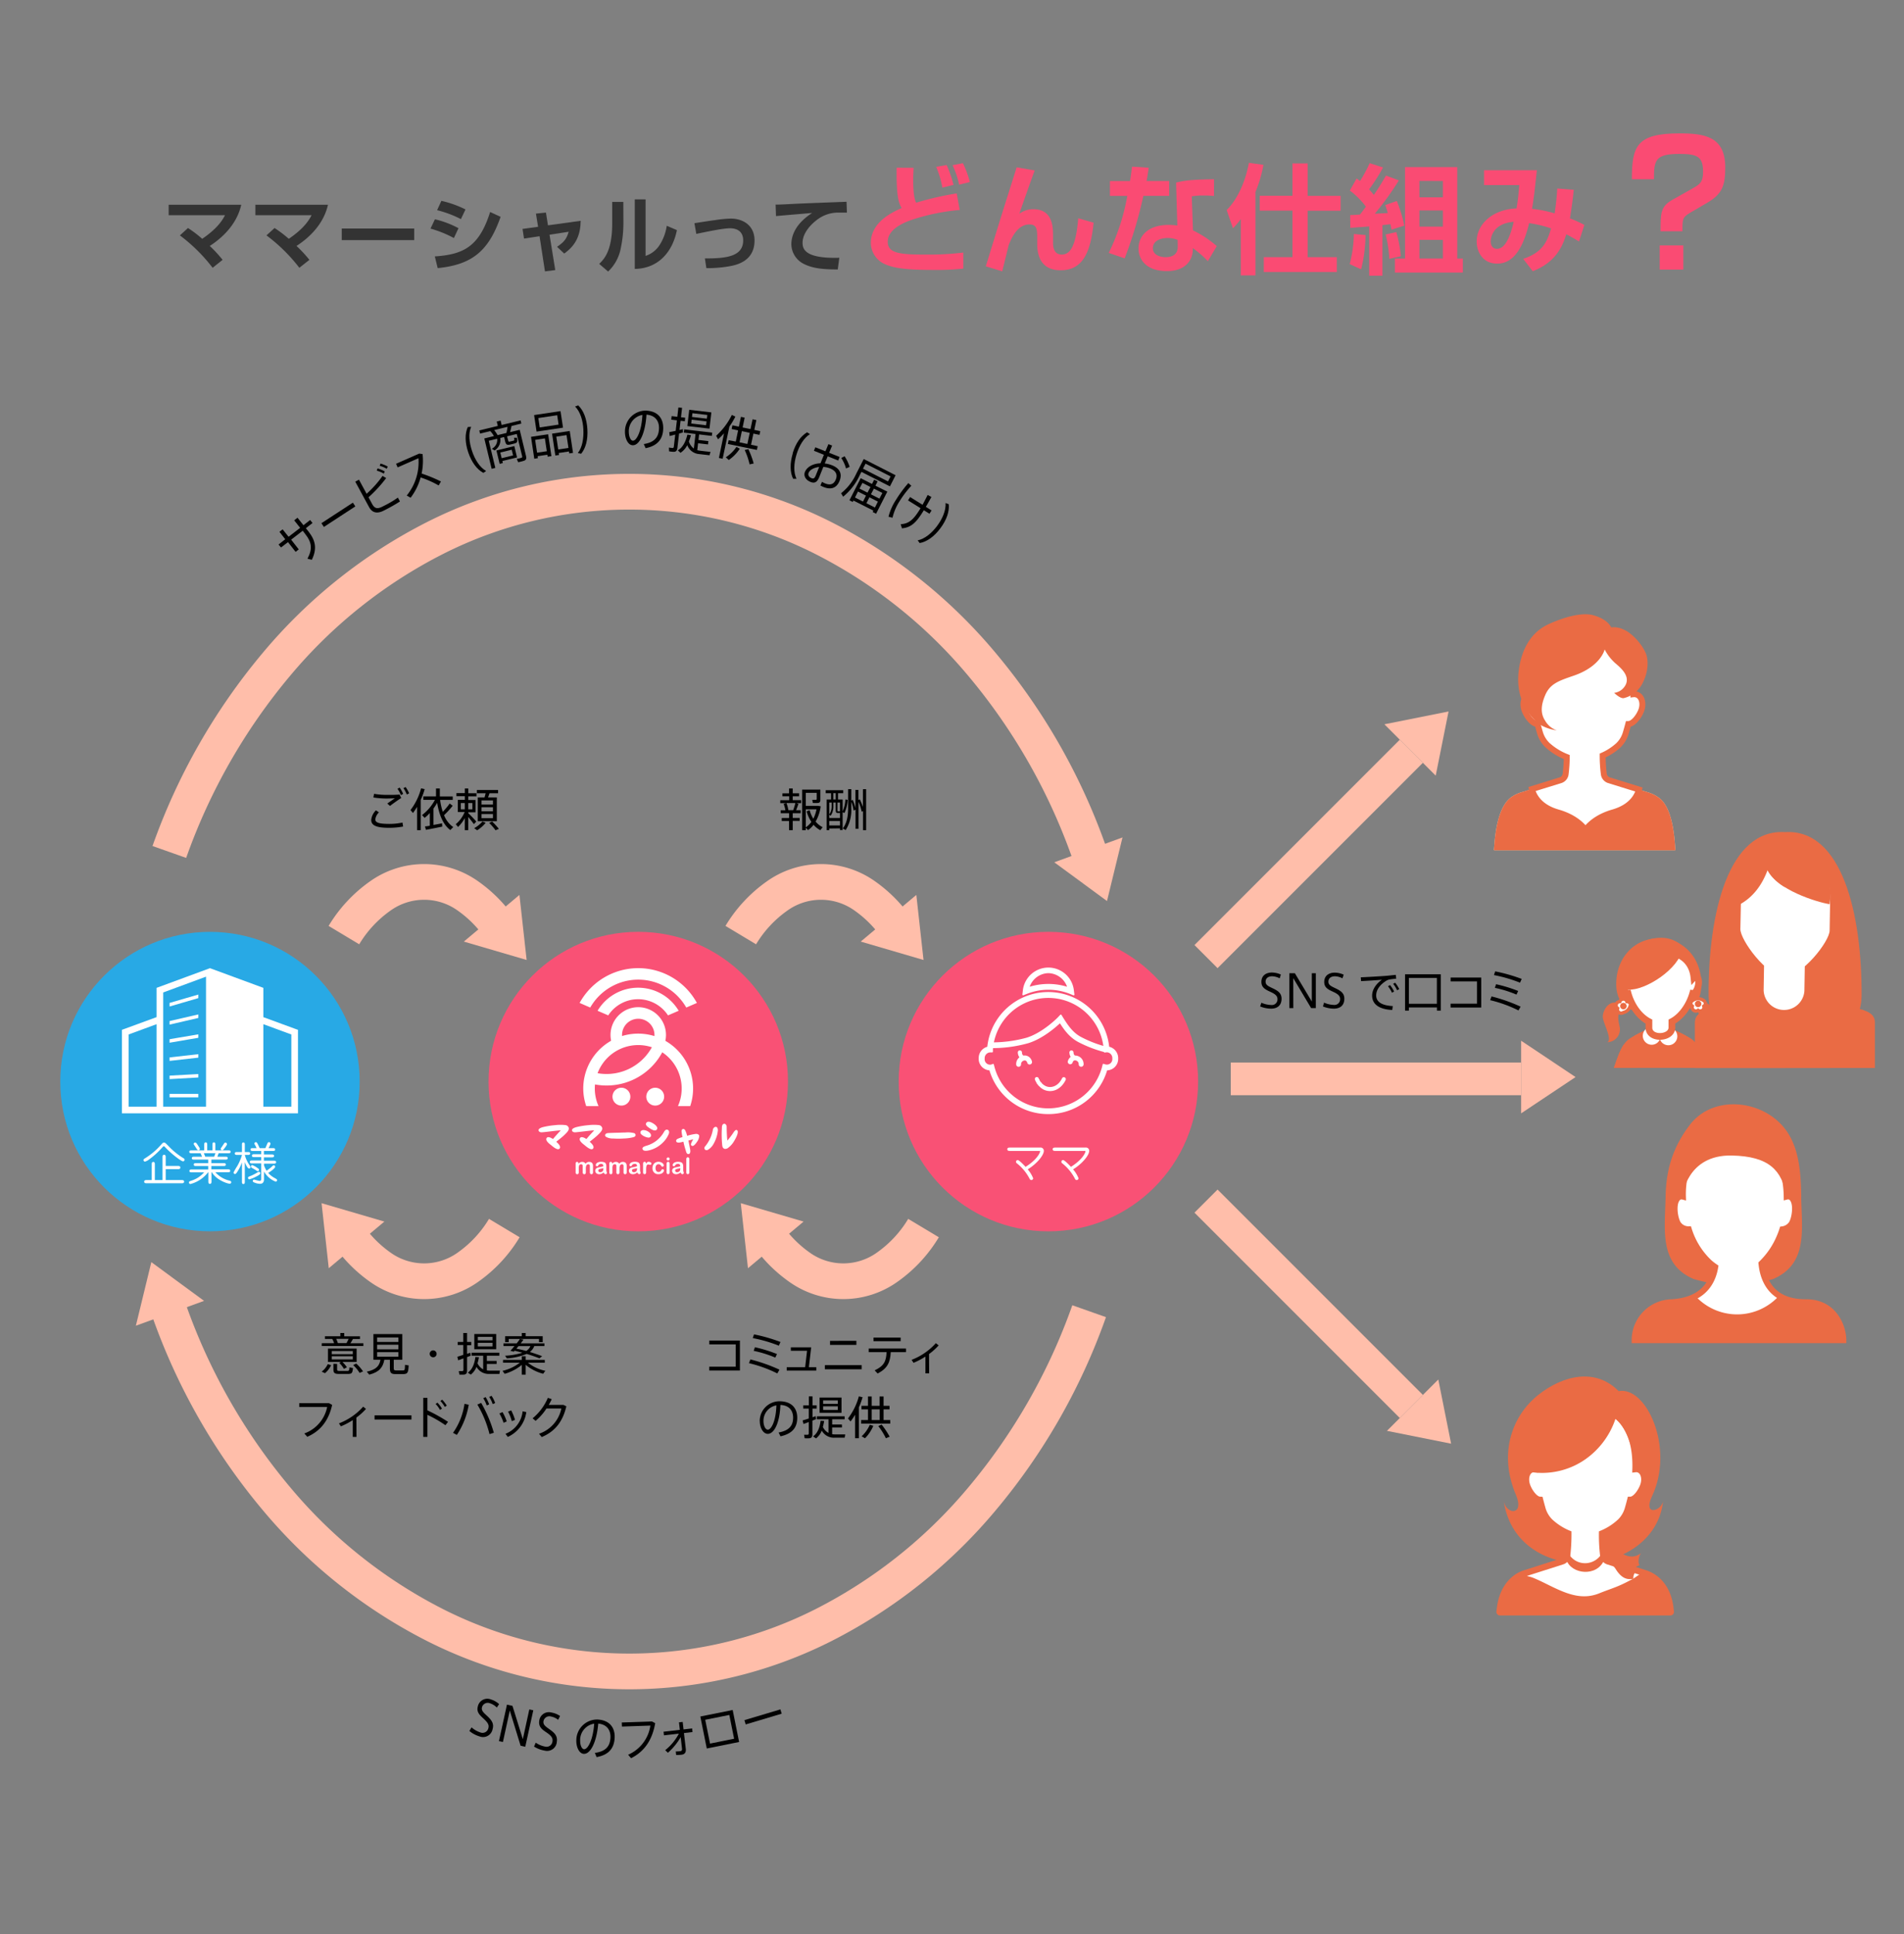<svg xmlns="http://www.w3.org/2000/svg" viewBox="0 0 640 650"><rect x="0" y="0" width="640" height="650" fill="#808080" stroke="none"/><defs><style>.cls-1,.cls-17{fill:none;}.cls-2,.cls-7{fill:#ea6b44;}.cls-10,.cls-11,.cls-13,.cls-15,.cls-3,.cls-8,.cls-9{fill:#fff;}.cls-10,.cls-11,.cls-3,.cls-8{stroke:#ea6b44;}.cls-3{stroke-width:2px;}.cls-4{fill:#e09a6d;}.cls-5{fill:#ffd5b3;}.cls-6{fill:#ff462c;}.cls-10,.cls-7,.cls-9{fill-rule:evenodd;}.cls-8{stroke-width:2.12px;}.cls-10,.cls-11,.cls-17{stroke-miterlimit:10;}.cls-10{stroke-width:2.26px;}.cls-11{stroke-width:1.13px;}.cls-12{fill:#28a9e5;}.cls-14{fill:#f95175;}.cls-15{stroke:#fff;stroke-linecap:round;stroke-linejoin:round;stroke-width:0.5px;}.cls-16{fill:#ffbeaa;}.cls-17{stroke:#ffbeaa;stroke-width:12px;}.cls-18{fill:#333;}.cls-19{fill:#fa4b73;}</style></defs><title>アセット 7</title><g id="レイヤー_2" data-name="レイヤー 2"><g id="レイヤー_1-2" data-name="レイヤー 1"><rect id="背景_のコピー" data-name="背景 のコピー" class="cls-1" width="640" height="650"/><path class="cls-2" d="M605.47,402.24c-.19-11.25-1.23-21.82-11.1-27.84-8.25-5-20.09-4.63-26.43,3.74-5.59,7.37-7.93,14.89-8.08,24.1-.18,10.92-2.36,22.54,9.45,27.63a106.19,106.19,0,0,0,11.89,2.55v.15c0,.16.56.15,1.48.05.91.1,1.48.11,1.47-.05v-.15A105.37,105.37,0,0,0,596,429.87c11.81-5.09,9.62-16.71,9.44-27.63"/><path class="cls-3" d="M607.09,437.66c-10.89.06-14.37-6.55-15-13a26.8,26.8,0,0,0,6.11-9,24.75,24.75,0,0,0,.93-2.5,4.46,4.46,0,0,0,3.1-1.91c1.1-1.87,1.74-6.42.34-8.29a1.8,1.8,0,0,0-2-.81,35.72,35.72,0,0,0-.67-6.44c-1.82-9.11-8.7-16-16.79-15.54-8.09-.46-15.08,6.43-16.9,15.54a29.75,29.75,0,0,0-.52,6.45,1.78,1.78,0,0,0-2,.8c-1.4,1.87-.76,6.42.34,8.29a4.2,4.2,0,0,0,3.62,1.89,25.75,25.75,0,0,0,6.9,11.12,19.21,19.21,0,0,0,2,1.55c-.95,5.73-4.59,11.24-14.61,11.85a12.75,12.75,0,0,0-12.48,12.76h70.15C619.58,445.7,616.39,437.62,607.09,437.66Z"/><path class="cls-2" d="M565.56,401.89s1.38-13.84,16.55-13.54c12.55.25,16.93,5,18.35,13.74,0,0,5.29-26.81-17.47-27.09-23.63-.3-17.43,26.89-17.43,26.89"/><path class="cls-2" d="M607.09,437.63a14.5,14.5,0,0,1-8.83-2.44c-.24.27-.49.55-.75.81a19,19,0,0,1-27.22,0l-.3-.3c-.17-.17-.33-.35-.49-.53a14.27,14.27,0,0,1-7.59,2.46,12.88,12.88,0,0,0-12.48,12.8h70.15c0-4.54-3.19-12.85-12.49-12.8"/><path class="cls-4" d="M583,413.6h0"/><path class="cls-4" d="M583,413.6s0,0,0,0,0,0,0,0"/><path class="cls-5" d="M557.85,268.29a12,12,0,0,0-3.92-2l-13.22-4.1h0a2.54,2.54,0,0,1-1.65-2.13,97.39,97.39,0,0,1-.41-11.16.15.15,0,0,0-.16-.16H526.82a.16.16,0,0,0-.17.16,98.53,98.53,0,0,1-.41,11.16,2.51,2.51,0,0,1-1.64,2.13h0l-13.27,4.11a11.47,11.47,0,0,0-3.42,1.68c-5.38,3.93-5.53,16.39-5.76,17.59a.18.18,0,0,0,.17.2H563a.17.17,0,0,0,.17-.2C562.93,284.36,562.85,272.25,557.85,268.29Z"/><path class="cls-6" d="M514.91,265.11l-1.86.57v.05l1.86-.58Z"/><path class="cls-2" d="M557.85,268.29a12,12,0,0,0-3.92-2l-1.13-.35-1.91-.59c-.52,2-2.33,5.85-8.7,7.68-5.11,1.47-7.86,3.47-9.27,5.32-1.42-1.85-4.17-3.83-9.27-5.3-6.55-1.88-8.28-5.94-8.74-7.86l-1.86.58-1.72.53a11.47,11.47,0,0,0-3.42,1.68c-5.38,3.93-5.53,16.39-5.76,17.59a.18.18,0,0,0,.17.2H563a.17.17,0,0,0,.17-.2C562.93,284.36,562.85,272.25,557.85,268.29Z"/><path class="cls-3" d="M546.52,246.2c.23-.77.51-1.76.8-2.86,1.58,0,3.37-2.23,4.25-4.3,1-2.36.42-4.84-1.27-5.55a2.47,2.47,0,0,0-1.23-.18c.19-5.86-.67-20.76-17-20.12-16.35-.64-17.21,14.26-17,20.12a2.47,2.47,0,0,0-1.23.18c-1.69.71-2.26,3.19-1.26,5.55.87,2.07,2.67,4.28,4.24,4.3.29,1.1.57,2.09.8,2.86a9.5,9.5,0,0,0,2.54,4.23,21.27,21.27,0,0,0,6.48,4,49.68,49.68,0,0,1-.37,5.63,2.51,2.51,0,0,1-1.64,2.13l-9.69,3c.46,1.92,2.19,6,8.74,7.86,5.1,1.47,7.85,4,9.27,5.83,1.41-1.85,4.16-4.38,9.27-5.85,6.37-1.83,8.18-5.7,8.7-7.68l-10.18-3.16a2.54,2.54,0,0,1-1.65-2.13,50.6,50.6,0,0,1-.38-6.14,19.79,19.79,0,0,0,5.3-3.45A9.5,9.5,0,0,0,546.52,246.2Z"/><path class="cls-2" d="M539.4,218.2s-1.18,5.73-10.47,8.9c-5,1.72-7.92,2.69-9.56,6.59-1.16,2.77-1.82,5.76,0,8.52a7.3,7.3,0,0,0,3.91,3.26,15.49,15.49,0,0,1-5-1.58c-2-1.15-9.3-7-7.75-18.72.85-6.41,3.69-12.5,10-15.4,5.23-2.39,11.11-4,14.84-3.05,5.2,1.38,6.2,4.14,6.2,4.14a7.45,7.45,0,0,1,4.18.72c2.65,1.09,6,4.65,7.38,7.79,1.13,2.52.86,6.53-.89,10a9.47,9.47,0,0,1-6.37,5.24c-1.19.33-3.3-1.75-3.3-1.75a5,5,0,0,0,4-3c1.09-2.8-1.46-5.16-3.65-7a16,16,0,0,1-3.55-4.62"/><path class="cls-7" d="M505.56,504.9c1.06,4.23,6.9,4.34,4-2.49-6-14.07-1.21-26.7,7.52-33.62,8.21-6.51,19.16-9.24,27-1.26,9.29-1.75,18.91,19.05,11.22,35.32-3.16,6.7,3,5.19,3.72,1.67-2.88,26.19-48.81,29.36-53.5.38"/><path class="cls-8" d="M556.63,530.72a11.35,11.35,0,0,0-3.7-2l-12.49-4a2.44,2.44,0,0,1-1.55-2.07,58.77,58.77,0,0,1-.38-7.27,20.58,20.58,0,0,0,6.17-4,10,10,0,0,0,2.53-4.36c.23-.79.51-1.81.8-2.95,1.56,0,3.34-2.29,4.21-4.43,1-2.42.43-5-1.26-5.72a2.39,2.39,0,0,0-1.21-.18c.18-6-.67-21.38-16.92-20.73-16.25-.65-17.09,14.69-16.91,20.73a2.43,2.43,0,0,0-1.22.18c-1.69.73-2.25,3.3-1.26,5.72.87,2.14,2.65,4.41,4.22,4.43.29,1.14.57,2.16.79,2.95a10,10,0,0,0,2.53,4.36,20.9,20.9,0,0,0,6.19,4,64.24,64.24,0,0,1-.38,7.26,2.43,2.43,0,0,1-1.55,2.07l-12.53,4a10.66,10.66,0,0,0-3.22,1.64c-5.08,3.85-5.23,10.16-5.44,11.33a.16.16,0,0,0,.16.19h57.26a.15.15,0,0,0,.15-.19C561.42,540.57,561.35,534.6,556.63,530.72Z"/><path class="cls-7" d="M544.3,470.62a27.08,27.08,0,0,1-10.23,18.95,25.38,25.38,0,0,1-20.47,5,27,27,0,0,1,10.24-18.94,25.41,25.41,0,0,1,20.46-5"/><path class="cls-7" d="M540.77,475.32c5,2.22,7.1,8.89,8.27,13.39,1.69,6.54.73,6,3,1s-3.28-26.45-19.46-26.45-22.79,16.51-20.53,25.54,2.26,6.88,3.67,0c3.64-17.61,16.44-9.9,25-13.52"/><path class="cls-2" d="M504.53,537.51c-.13.44-1.07,4.33-.81,4.33,1.2,0,2.3.09,3.51.08,2.29,0,4.58-.06,6.87,0,5.08.06,10.16,0,15.23,0h32.14a.15.15,0,0,0,.15-.19c-.2-1.14-.27-7.11-5-11a11.35,11.35,0,0,0-3.7-2l-.53-.17c-.45-.14-2.82,1.67-3.3,1.94-1.23.68-2.48,1.33-3.76,1.93-2.53,1.19-5.2,2-7.8,3.07-5,2-9.49.68-14.25-1.49-2.69-1.22-5.29-2.67-8-3.76-.77-.31-1.55-.42-2.31-.69-1.29-.45-1.87-1.1-3.31-.28a9.18,9.18,0,0,0-2.76,3.28,22.19,22.19,0,0,0-2.21,4.54Z"/><path class="cls-7" d="M551.1,526c-1.93,1.18-3.82,1.1-6.45-.91a6.26,6.26,0,0,0-5.75-1.25c-.2.08-.07-1.9-.19-1.8.84-.79,3.68-1.55,6.37,0s4.61,1.36,6.58-.08c-.67.62-1.28,3.13-.56,4"/><path class="cls-7" d="M549.06,530.59c-2.2.46-4-.24-5.81-3a6.34,6.34,0,0,0-5-3.12c-.21,0,.53-1.82.39-1.77,1-.47,4-.22,6,2.17s3.93,2.84,6.25,2.14c-.83.36-2.2,2.53-1.8,3.6"/><path class="cls-7" d="M526.55,520.46c1.88,6.47,10.42,6.62,12.66,0v3.83c-2.42,5.8-11.07,4.81-12.66,0Z"/><path class="cls-7" d="M600,279.66c19.11-1.17,25.9,27.31,25.74,55-.08,11.84-12.2,23.29-18.35,24H592.66c-6.14-.7-18.28-12.15-18.35-24-.15-27.71,6.65-56.19,25.73-55Z"/><path class="cls-7" d="M600,332.93h6.84c13.22,6.93,23.38,4.72,23.38,10.74,0,2.6,0,11.78,0,15.26H569.76c0-3.48,0-12.66,0-15.26,0-6,10.14-3.81,23.37-10.74Z"/><path class="cls-7" d="M600,358.93H569.76c0-3.48,0-12.66,0-15.26,0-6,10.14-3.81,23.37-10.74H600Z"/><path class="cls-7" d="M606.85,332.93l8.27,26H584.87l8.28-26Z"/><path class="cls-9" d="M606.66,324.66l-13.7-.23-.14,8.38h0a6.86,6.86,0,0,0,13.7.23Z"/><path class="cls-9" d="M585.22,301,585,312.22c-.07,3.69,8.89,15.89,14.74,16S615,316.42,615,312.72l.19-11.27c.16-9-7.27-13.6-14.75-13.72S585.37,292,585.22,301Z"/><path class="cls-7" d="M594.14,286.47v6c3.22,6.54,16.27,10.66,20.85,11.42,2.09-15.75-10-20.57-20.85-17.39Z"/><path class="cls-7" d="M594.14,286.47c-7.3,1.48-11.34,6-9.14,17.39,4.18-2.37,7.2-6.23,9.14-11.42a15.41,15.41,0,0,0,5.87,5.73V285.55a22.16,22.16,0,0,0-5.87.92Z"/><path class="cls-2" d="M573.16,337a6.78,6.78,0,0,0-3.22.31c1.25-1.51,1.94-3.65,1.94-6.65,0-8.45-5.81-15.31-14.31-15.31s-14.3,6.86-14.3,15.31c0,3.05.81,5.21,2.24,6.73a6.74,6.74,0,0,0-3.43-.39c-2.26.51-3.45,3.43-3.32,4.9.19,2.12,3.31,7.56,1.5,8.37A4.3,4.3,0,0,0,544.4,345c-.84-3.73-.7-5.24,2.31-6.18v-.41c2.64,1.83,6.61,2.32,11.26,2.32,4.49,0,8.12-.46,10.54-2.14v.23c3,.94,3.14,2.45,2.3,6.18a4.31,4.31,0,0,0,4.15,5.25c-1.82-.81,1.31-6.25,1.49-8.37.13-1.47-1.06-4.39-3.31-4.9"/><path class="cls-7" d="M547.86,349c-2.69,1.74-3.8,5.47-5.38,9.9h31.19c-1.57-4.44-2.67-8.21-5.39-9.9-4.66-2.91-7.47-3.6-10.22-3.64s-5.57.65-10.2,3.64"/><path class="cls-9" d="M558.2,348.07a3,3,0,1,1-3-2.95A3,3,0,0,1,558.2,348.07Z"/><path class="cls-9" d="M563.8,348.23a3,3,0,1,1-3-2.94A3,3,0,0,1,563.8,348.23Z"/><path class="cls-7" d="M563.31,322.17c3,1.29,4.27,5.16,5,7.77,1,3.79.45,3.47,1.81.58s-2-15.35-11.7-15.35S544.68,324.75,546,330s1.36,4,2.21,0c2.18-10.22,9.88-5.74,15.06-7.84"/><path class="cls-10" d="M570.13,328.18a.88.88,0,0,0-.74.28c-.5-4.77-3.77-8.76-11.32-8.76s-10.81,4-11.32,8.75a.86.86,0,0,0-.72-.27c-.68.15-.95,1.55-.6,3.13s1.16,2.67,1.83,2.57c1.1,4,3.68,7.74,7,9.47v2c0,4.18,7.72,3.75,7.72,0v-2c3.27-1.73,5.85-5.46,7-9.47.68.11,1.5-1,1.85-2.57S570.81,328.33,570.13,328.18Z"/><path class="cls-7" d="M565.53,318.83c-1,6.72-12.45,14.14-18.21,13.77-2.5-9.15,8.74-17.72,18.21-13.77"/><path class="cls-7" d="M545.83,351c-1.36,2-2.24,4.75-3.35,7.86h7.9c-.11-4.24-1.92-6.39-4.55-7.86"/><path class="cls-7" d="M570.32,351c1.36,2,2.24,4.75,3.35,7.86h-7.89c.11-4.24,1.91-6.39,4.54-7.86"/><path class="cls-11" d="M573.18,336.76a3.13,3.13,0,0,0-4.77,0,1.22,1.22,0,0,0,.45,1.39,1.25,1.25,0,0,0,1.93,1.4,1.28,1.28,0,0,0,1.48,0,1.24,1.24,0,0,0,.45-1.4,1.22,1.22,0,0,0,.46-1.4"/><path class="cls-2" d="M569.71,337.42a1.09,1.09,0,1,1,1.08,1.07,1.08,1.08,0,0,1-1.08-1.07"/><path class="cls-11" d="M548.06,337.49a1.24,1.24,0,0,0-1.19-.86,1.26,1.26,0,0,0-1.19-.87,1.27,1.27,0,0,0-1.2.87,1.25,1.25,0,0,0-.73,2.26,1.22,1.22,0,0,0,.45,1.39,1.26,1.26,0,0,0,1.48,0,3.09,3.09,0,0,0,2.38-2.79"/><path class="cls-2" d="M544.59,338.14a1.09,1.09,0,1,1,1.09,1.08,1.09,1.09,0,0,1-1.09-1.08"/><path class="cls-7" d="M562.39,319.3c-1,6.71-12.45,14.14-18.21,13.76-2.5-9.15,8.74-17.71,18.21-13.76"/><path d="M112.31,451.42a7.85,7.85,0,0,0-.64-1.43h-2.45v-.9h5.18V448h1.31v1.11H121v.9h-2.36c-.23.43-.53.93-.85,1.43h4.36v.93h-14v-.93Zm-1,7.39a8,8,0,0,1-2.06,2.69l-1.13-.51a7,7,0,0,0,2.06-2.53Zm3.32-1.09h-4.39v-4.48h9.64v4.48h-4.79a10.69,10.69,0,0,1,1.52,1.8l-1,.53a10.16,10.16,0,0,0-1.56-2Zm-3.12-2.61h7.08v-1.05h-7.08Zm0,1.77h7.08v-1.07h-7.08Zm1.8,1.51v1.75c0,.5.15.6.82.61s1.8,0,2.48,0,.8-.09.83-1.19l1.19.2c-.14,1.81-.39,2-1.91,2-.79,0-2,0-2.73,0-1.57,0-1.92-.33-1.92-1.64v-1.77Zm3.17-7c.26-.49.51-1,.71-1.43H113a9.11,9.11,0,0,1,.56,1.43Zm3.26,6.88a14.16,14.16,0,0,1,2.29,2.63l-1.16.51a12.38,12.38,0,0,0-2.15-2.63Z"/><path d="M124.13,462c-.25-.29-.5-.58-.85-1,3.25-.7,4.25-2,4.6-4h-2.36v-8.65h9.71V457h-2.88v2.8c0,.64.15.76.78.78h2.22c.71,0,.75-.14.78-1.88l1.24.19c-.14,2.62-.4,2.88-1.91,2.92-.73,0-1.81,0-2.48,0-1.54,0-1.92-.39-1.92-2V457h-1.88C128.74,459.47,127.59,461.09,124.13,462ZM126.77,451h7.15v-1.5h-7.15Zm0,2.49h7.15v-1.54h-7.15Zm0,2.48h7.15v-1.54h-7.15Z"/><path d="M145.59,456.16a1.16,1.16,0,1,1,1.17-1.16,1.15,1.15,0,0,1-1.17,1.16Z"/><path d="M157,456.1v4.5c0,.79-.21,1.25-.94,1.37a10.65,10.65,0,0,1-1.65,0l-.2-1.17c.41,0,1,0,1.21,0s.36-.17.36-.42v-3.86c-.67.26-1.29.49-1.77.65l-.28-1.19c.51-.15,1.28-.38,2-.64v-3.32h-1.89V451h1.89v-3H157v3h1.4v1.11H157V455l1.08-.38.13,1Zm3.52,2.12a4.52,4.52,0,0,0,1.89,2v-4.59h-3.88v-1h9.31v1h-4.19v1.76h3.29v1h-3.29v2.18a5.83,5.83,0,0,0,1,.08c.47,0,2.88,0,3.4,0l-.18,1.1c-.52,0-2.87,0-3.4,0a4.61,4.61,0,0,1-4.3-2.38,6.15,6.15,0,0,1-1.92,2.62l-1-.67c1.74-1.19,2.33-3.54,2.55-5.26l1.19.08A19.4,19.4,0,0,1,160.5,458.22Zm-1.09-4.76v-5.12h7.36v5.12Zm6.12-4.17h-4.94v1.17h4.94Zm0,2h-4.94v1.22h4.94Z"/><path d="M183.31,460.7l-.74,1a15.09,15.09,0,0,1-5.87-3V462h-1.3v-3.28a16.11,16.11,0,0,1-5.76,3l-.73-1a14.87,14.87,0,0,0,5.81-2.73h-5.63v-.94h6.31v-1.24h1.3v1.24h6.42v.94h-5.66A13.8,13.8,0,0,0,183.31,460.7Zm-1.08-4.9-.91.71c-1.24-.5-2.69-1-4.29-1.48a20.87,20.87,0,0,1-6.66,1.5l-.59-.9a23,23,0,0,0,5.82-1c-.84-.24-1.71-.45-2.62-.68a3,3,0,0,1-.27.32l-1.15-.29c.4-.43.89-1,1.39-1.6h-3.71v-.9h4.44c.41-.54.79-1,1.08-1.47l1.21.23c-.28.37-.6.79-.93,1.24H183v.9h-3.41a4.61,4.61,0,0,1-1.48,2C179.58,454.84,181,455.31,182.23,455.8Zm-6.83-6.73V448h1.3v1.08h5.72v2h-1.25V450H171v1.08h-1.2v-2Zm1.42,5a3.43,3.43,0,0,0,1.46-1.66h-4c-.23.29-.48.58-.71.85C174.73,453.48,175.8,453.75,176.82,454Z"/><path d="M110.59,471.58l1.06.58c-1.09,4.86-3.58,8.64-8.36,10.72l-1-1.12a11.92,11.92,0,0,0,7.68-8.9h-9.39v-1.28Z"/><path d="M119.83,482.91h-1.25v-5.64a23.88,23.88,0,0,1-4,2.1l-.64-1a21,21,0,0,0,8.14-5.61l.94.75a19.87,19.87,0,0,1-3.23,2.91Z"/><path d="M138.31,475.68v1.4H125.9v-1.4Z"/><path d="M150.6,477.86l-.88,1.13a40.56,40.56,0,0,0-6.05-3.49v7.41h-1.4V469.8h1.4V474A54.89,54.89,0,0,1,150.6,477.86Zm-3.55-6.45a11.27,11.27,0,0,1,1.51,2l-.67.43a9.37,9.37,0,0,0-1.46-2Zm1.6-1a12.46,12.46,0,0,1,1.53,2l-.67.42a10.72,10.72,0,0,0-1.48-2Z"/><path d="M157.56,472.1a26.25,26.25,0,0,1-4,10.15l-1.28-.7a22.41,22.41,0,0,0,3.85-9.74Zm8.4,9.44-1.42.44a36.7,36.7,0,0,0-4.08-9.93l1.28-.56A44.7,44.7,0,0,1,166,481.54Zm-2.73-12a12.25,12.25,0,0,1,1.19,2.44l-.82.36a11,11,0,0,0-1.16-2.42Zm2-.43a10.81,10.81,0,0,1,1.21,2.43l-.82.36a10.86,10.86,0,0,0-1.18-2.42Z"/><path d="M168.91,474.58a16.25,16.25,0,0,1,1.42,3.14l-1.07.45a14.06,14.06,0,0,0-1.4-3.11Zm8,0a10.74,10.74,0,0,1-6.22,8.34l-.78-1.05a9.07,9.07,0,0,0,5.76-7.55Zm-5.08-.58a17.57,17.57,0,0,1,1.28,3.19l-1.08.44a14.72,14.72,0,0,0-1.25-3.2Z"/><path d="M189.37,472.16l1,.47c-1.16,5-3.7,8.43-8.28,10.34l-.9-1.11a11.36,11.36,0,0,0,7.5-8.49h-5a18.27,18.27,0,0,1-3.66,4.16l-1-.86a18,18,0,0,0,5.13-6.89l1.29.46a17.46,17.46,0,0,1-1,1.92Z"/><path d="M248.71,450.54v10.07h-10.3v-1.29h8.88v-7.49h-8.87v-1.29Z"/><path d="M262,460.32l-.72,1.27a43.44,43.44,0,0,0-9.53-3.45l.48-1.26A55.8,55.8,0,0,1,262,460.32Zm.36-9.33-.56,1.27a48,48,0,0,0-8.77-2.55l.42-1.25A56.82,56.82,0,0,1,262.31,451Zm-1.19,4.06-.56,1.22a38.54,38.54,0,0,0-7.27-2.27l.41-1.22A47.82,47.82,0,0,1,261.12,455.05Z"/><path d="M274.38,460.63h-9.94v-1.14h6.2l.64-5.52h-5.45v-1.15h6.84l-.78,6.67h2.49Z"/><path d="M289.64,458.81v1.38H277.27v-1.38Zm-1.78-8.18V452H279v-1.36Z"/><path d="M295,461.62l-1-1.07c3.19-1.48,3.89-3.12,4-6.11h-6v-1.22h12.54v1.22h-5.14C299.25,457.72,298.42,459.85,295,461.62Zm7.74-12.09v1.22h-9.13v-1.22Z"/><path d="M312.32,461.56h-1.25v-5.64a23.5,23.5,0,0,1-4,2.1l-.64-1a21,21,0,0,0,8.14-5.61l.94.75a19.87,19.87,0,0,1-3.23,2.91Z"/><path d="M255.37,477.62a6.65,6.65,0,0,1,6.61-6.68c4.16,0,6,2.41,6,5.5s-1.38,5.35-5.63,6.28l-.64-1.28c3.78-.67,4.88-2.54,4.88-5s-1.43-4.16-4.27-4.26c-.2,5.79-2,9.71-4.24,9.71-1.55,0-2.69-2.06-2.69-4.29Zm1.26,0c0,1.54.66,2.87,1.45,2.87,1.2,0,2.76-3,2.89-8.17A5.25,5.25,0,0,0,256.63,477.6Z"/><path d="M273.07,477.45V482c0,.79-.21,1.25-.95,1.37a10.49,10.49,0,0,1-1.64,0l-.2-1.17c.41,0,1,0,1.2,0s.37-.17.37-.43v-3.85c-.67.26-1.3.49-1.77.65l-.29-1.19c.52-.15,1.28-.38,2.06-.64v-3.32H270V472.3h1.89v-3h1.22v3h1.4v1.11h-1.4v2.91l1.08-.38.12,1Zm3.52,2.12a4.47,4.47,0,0,0,1.89,2V477h-3.89v-1h9.32v1h-4.19v1.76H283v1h-3.29V482a5.83,5.83,0,0,0,1,.08c.47,0,2.88,0,3.4,0l-.19,1.1c-.52,0-2.86,0-3.4,0a4.63,4.63,0,0,1-4.3-2.38,6.05,6.05,0,0,1-1.92,2.62l-1-.67c1.74-1.19,2.33-3.54,2.54-5.26l1.19.08A17.06,17.06,0,0,1,276.59,479.57Zm-1.1-4.76v-5.12h7.37v5.12Zm6.13-4.17h-4.94v1.17h4.94Zm0,2h-4.94v1.22h4.94Z"/><path d="M288.69,483.37h-1.27v-7.89a22,22,0,0,1-1.52,2.24l-.87-1a21.16,21.16,0,0,0,3.66-7.43l1.25.29a23.88,23.88,0,0,1-1.25,3.42Zm3.07-6.12v-3.58h-2.18v-1.19h2.18v-3.14H293v3.14h2.65v-3.14H297v3.14H299v1.19H297v3.58h2.24v1.21h-9.78v-1.21Zm1.79,1.94a13.09,13.09,0,0,1-2.79,4.18l-1.13-.66a11.26,11.26,0,0,0,2.73-3.87Zm2.13-1.94v-3.58H293v3.58Zm.66,1.53a26.33,26.33,0,0,1,2.7,4.07l-1.27.52a21.53,21.53,0,0,0-2.55-4.09Z"/><path d="M124.78,275.55a5.27,5.27,0,0,1,1.59-3.21l1,.68a4.1,4.1,0,0,0-1.22,2.35c0,1.17,1.44,1.53,4.81,1.53a20.18,20.18,0,0,0,4.33-.46l.21,1.35a26.91,26.91,0,0,1-4.62.42c-4,0-6.1-.63-6.1-2.64Zm5.44-8.4c1.45,0,2.84,0,4.06-.12l.59,1.16c-.8.49-2.77,1.88-3.78,2.67l-.9-.81c.78-.56,1.92-1.34,2.52-1.74-.81,0-1.86.06-2.81.06a27.6,27.6,0,0,1-4.39-.35l.23-1.23a25.29,25.29,0,0,0,4.47.36Zm4.11-2.45a11,11,0,0,1,1.18,2.12l-.76.4a9.6,9.6,0,0,0-1.14-2.11Zm2-.2a11.16,11.16,0,0,1,1.19,2.12l-.78.4a8.71,8.71,0,0,0-1.14-2.12Z"/><path d="M141.42,279H140.2v-7.83c-.44.72-.91,1.42-1.4,2.07l-.81-1a20.49,20.49,0,0,0,3.55-7.3l1.21.27a22.79,22.79,0,0,1-1.33,3.6Zm3.06-1.49v-4.27a14.48,14.48,0,0,1-1.75,1.63l-.87-.94a15.43,15.43,0,0,0,4.33-5.11h-3.9v-1.16h4.27V265h1.28v2.68h4.34v1.16h-4.24a21.24,21.24,0,0,0,.89,4,23,23,0,0,0,2.33-2.8l1,.77a30.15,30.15,0,0,1-2.9,3.16,8.76,8.76,0,0,0,3.09,4l-1,1c-2.24-1.71-3.69-4.76-4.41-9.16a19.5,19.5,0,0,1-1.23,1.92v5.52l2.89-.54c0,.31,0,.61.08,1.09-1.6.35-4.1.83-5.5,1.09l-.34-1.16C143.28,277.73,143.86,277.63,144.48,277.52Z"/><path d="M160.1,276.12l-.82.85c-.45-.62-1.15-1.54-1.89-2.41V279h-1.15v-4.08a12,12,0,0,1-2.27,3l-.78-.91a10.65,10.65,0,0,0,3-4.1h-2.3v-4.09h2.36v-1.23h-2.83v-1.05h2.83V265h1.15v1.59h2.76v1.05h-2.76v1.23h2.45V273h-2.45v.29h0C158.38,274.21,159.49,275.39,160.1,276.12ZM154.9,272h1.34v-2.11H154.9Zm3.89,0v-2.11h-1.4V272Zm4.46,4.52a11.13,11.13,0,0,1-2.86,2.52l-1-.7a10.38,10.38,0,0,0,2.77-2.23Zm-.39-8.52c.15-.48.29-1,.38-1.41H160.3v-1.09h7.12v1.09h-2.88c-.14.44-.31.93-.48,1.41H167v8H160.6v-8Zm-1,2.41h3.84V269h-3.84Zm0,2.27h3.84v-1.38h-3.84Zm0,2.29h3.84v-1.39h-3.84Zm3.56,1.13a23.9,23.9,0,0,1,2.26,2.47l-1.11.47a19.89,19.89,0,0,0-2.14-2.47Z"/><path d="M265.25,274.9v-1.59h-2.82v-1H264a13.76,13.76,0,0,0-.58-2.15l.86-.23h-2v-1h3v-1.3H263v-1h2.23V265h1.23v1.62h2.15v1h-2.15v1.3h2.82v1h-1.66l.76.21c-.2.63-.47,1.42-.79,2.17h1.55v1h-2.68v1.59h2.33v1h-2.33V279h-1.23v-3.08h-2.46v-1Zm1.38-2.62c.29-.83.57-1.73.72-2.38h-3a10.61,10.61,0,0,1,.64,2.38Zm9.88,5.74-.78,1a8,8,0,0,1-2.27-1.82A8.27,8.27,0,0,1,271.6,279l-.74-.8v.8h-1.22V265.37h6.11v3.48c0,.61-.2.91-.72,1a12.53,12.53,0,0,1-1.81,0l-.18-1.06a10.28,10.28,0,0,0,1.23,0c.2,0,.26-.09.26-.24v-2.09h-3.67v4.37H275l.87.16a13.92,13.92,0,0,1-1.71,5.13A7.15,7.15,0,0,0,276.51,278Zm-3.12-2.85a11.82,11.82,0,0,0,1.06-3.17h-3.59v6.05a7.38,7.38,0,0,0,1.87-1.83,11.51,11.51,0,0,1-1.58-3.56l1-.37A10.22,10.22,0,0,0,273.39,275.17Z"/><path d="M278.74,278.45V279h-.87V268.69h1.48v-2.11h-1.8v-1h5.89v1h-1.75v2.11h1.55v4a10.79,10.79,0,0,0,.91-4l.78.12a11.83,11.83,0,0,1-1.08,4.42l-.61-.27v6h-.9v-.56Zm3.6-3.54v-1.67h-.69c-.59,0-.74-.23-.74-1.07v-2.44h-.78v1.21a5.46,5.46,0,0,1-.91,3.21l-.48-.32v1.08Zm-2.79-4v-1.19h-.81v4A4.67,4.67,0,0,0,279.55,270.92Zm2.79,6.51v-1.51h-3.6v1.51Zm-1.43-8.74v-2.11h-.79v2.11Zm.58,3.49c0,.39,0,.48.24.48h.61v-2.93h-.85Zm5.13-3.35a13.51,13.51,0,0,1,.93,2.84v-6.18h1v3.37l.45-.2a19.24,19.24,0,0,1,1.07,2.58v-6h1.07V279H290.1v-6.38l-.47.16a15.1,15.1,0,0,0-1.05-3.29v9.06h-1v-6.42l-.67.26a11.78,11.78,0,0,0-.77-2.94v2.13a12.56,12.56,0,0,1-1.89,7.41l-.93-.58c1.4-1.92,1.76-4.24,1.76-6.83v-6.36h1.06v3.85Z"/><path d="M430.14,328.8a5.8,5.8,0,0,0-2.52-.69c-1,0-2.21.4-2.21,1.85,0,1.06.93,1.5,2.23,2.11,1.77.84,3.14,1.62,3.14,3.57,0,2.44-1.63,3.35-3.52,3.35a10,10,0,0,1-3.68-.74L424,337a8.73,8.73,0,0,0,3.25.76,1.89,1.89,0,0,0,2.15-2c0-1.13-.89-1.74-2.49-2.47S424,331.86,424,330c0-2.35,1.86-3.15,3.48-3.15a7.41,7.41,0,0,1,3.06.68Z"/><path d="M434.73,338.8h-1.34V327.09h1.86l5.7,9.51v-9.51h1.34V338.8h-1.58l-6-10.06Z"/><path d="M451.24,328.8a5.76,5.76,0,0,0-2.51-.69c-1,0-2.21.4-2.21,1.85,0,1.06.93,1.5,2.22,2.11,1.77.84,3.14,1.62,3.14,3.57,0,2.44-1.63,3.35-3.52,3.35a10,10,0,0,1-3.67-.74l.37-1.28a8.68,8.68,0,0,0,3.24.76,1.89,1.89,0,0,0,2.15-2c0-1.13-.88-1.74-2.48-2.47s-2.85-1.39-2.85-3.22c0-2.35,1.86-3.15,3.47-3.15a7.43,7.43,0,0,1,3.07.68Z"/><path d="M465.46,328c1.17-.09,2.65-.25,3.7-.37l.15,1.31c-.67,0-1.8.17-2.33.26a3.78,3.78,0,0,0-1.16.51c-1.92,1.23-3.24,2.91-3.24,4.84,0,2.12,1.84,3.39,5.57,3.57l-.16,1.31c-4.21-.18-6.77-1.8-6.77-4.82,0-2,1.28-3.93,3.28-5.33-1.7.15-5,.36-7,.46l-.09-1.28C459.45,328.38,464,328.11,465.46,328Zm1.78,3.06a11.94,11.94,0,0,1,1.37,2.18l-.72.4a9.64,9.64,0,0,0-1.34-2.17Zm1.72-.79a11.9,11.9,0,0,1,1.37,2.15l-.71.4a10.28,10.28,0,0,0-1.33-2.17Z"/><path d="M473.57,338.58v1.07h-1.28V327.44h12v12.21H483v-1.07Zm9.41-1.23v-8.69h-9.41v8.69Z"/><path d="M497.89,328.54v10.07h-10.3v-1.29h8.88v-7.49H487.6v-1.29Z"/><path d="M511.13,338.32l-.72,1.27a43.54,43.54,0,0,0-9.52-3.45l.47-1.26A55.8,55.8,0,0,1,511.13,338.32Zm.37-9.33-.57,1.27a48.16,48.16,0,0,0-8.76-2.55l.41-1.25A57,57,0,0,1,511.5,329Zm-1.19,4.06-.57,1.22a38.32,38.32,0,0,0-7.27-2.27l.41-1.22A48.29,48.29,0,0,1,510.31,333.05Z"/><circle class="cls-12" cx="70.58" cy="363.5" r="50.32"/><path class="cls-13" d="M56.63,385.16a24.25,24.25,0,0,0,5,4.07c.21.12.42.26.42.55a.53.53,0,0,1-.56.52c-.55,0-3.84-2.43-6-4.77-.17-.19-.28-.28-.4-.28s-.21.05-.43.26a27,27,0,0,1-4.45,4.09,4.2,4.2,0,0,1-1.46.8.53.53,0,0,1-.52-.51c0-.22.12-.35.38-.52A23.87,23.87,0,0,0,53.89,385c.78-.89.87-1,1.22-1S55.49,384,56.63,385.16Zm-2,11.43V389c0-.42,0-.89.54-.89s.53.49.53.89v2.85h4c.41,0,.91,0,.91.55s-.5.53-.91.53h-4v3.67H61c.4,0,.88,0,.88.54s-.5.53-.88.53H49.35c-.4,0-.89,0-.89-.53s.49-.54.89-.54H51v-5.23c0-.39,0-.86.52-.86s.53.48.53.86v5.23Z"/><path class="cls-13" d="M73.06,388.76h2.7c.36,0,.79,0,.79.47s-.43.49-.79.49H71.05v1.2h4.07c.35,0,.79,0,.79.47s-.43.48-.79.48H71.05V393h5.53c.35,0,.81,0,.81.49s-.44.47-.81.47H72.39a9,9,0,0,0,4.54,2.78c.53.13.79.21.79.59a.48.48,0,0,1-.5.5c-.72,0-4.53-1.22-6-3.87h-.13v3.05c0,.38,0,.87-.52.87s-.53-.46-.53-.87V394h-.11A10.84,10.84,0,0,1,64,397.93a.49.49,0,0,1-.49-.48c0-.37.22-.45.79-.64a9.3,9.3,0,0,0,4.3-2.81H64.46c-.35,0-.79,0-.79-.47s.43-.49.79-.49H70v-1.17H65.91c-.34,0-.78,0-.78-.48s.43-.47.78-.47H70v-1.2H65.27c-.35,0-.79,0-.79-.47s.42-.49.79-.49h2.65l-.49-1.18h-3c-.39,0-.8,0-.8-.47s.4-.49.8-.49h4.22v-1.84c0-.38,0-.85.49-.85s.51.45.51.85v1.84h1.76v-1.87c0-.37,0-.82.49-.82s.48.45.48.82v1.87h4.33c.38,0,.81,0,.81.48s-.41.48-.81.48H73.49ZM65.6,384c.34,0,.43.13,1.24,1.41.23.36.33.52.33.72a.45.45,0,0,1-.47.44c-.32,0-.42-.18-.78-.76-.12-.2-.74-1.11-.79-1.25A.45.45,0,0,1,65.6,384Zm6.82,3.56h-3.9l.47,1.18h3Zm1.77-1.4c0-.14,0-.21.41-.76l.71-1.08c.13-.19.26-.31.45-.31a.52.52,0,0,1,.53.49c0,.18,0,.32-.85,1.45-.34.45-.48.61-.73.61a.51.51,0,0,1-.46-.2A.47.47,0,0,1,74.19,386.18Z"/><path class="cls-13" d="M82.29,397.13c0,.35,0,.8-.48.8s-.48-.44-.48-.8v-6.45A15.16,15.16,0,0,1,80,393.45c-.29.49-.68,1.12-1,1.12a.52.52,0,0,1-.5-.51,20.8,20.8,0,0,1,1.24-2.15,16.87,16.87,0,0,0,1.6-3.76H79.73c-.35,0-.8,0-.8-.49s.43-.47.8-.47h1.6v-2.43c0-.36,0-.8.47-.8s.49.44.49.8v2.43h1c.35,0,.79,0,.79.47s-.43.49-.79.49h-1a10.65,10.65,0,0,0,1.37,3.12,3.16,3.16,0,0,1,.52,1,.42.42,0,0,1-.47.44c-.55,0-1.14-1.44-1.43-2.14Zm5.2-2.78c0,.4-1,.89-1.65,1.21a10.19,10.19,0,0,1-2,.79.49.49,0,0,1-.47-.49c0-.32.12-.36,1.2-.78a18.13,18.13,0,0,0,1.89-1,2.12,2.12,0,0,1,.52-.24A.46.46,0,0,1,87.49,394.35Zm.3-7.54H85c-.35,0-.78,0-.78-.48s.45-.45.78-.45h1.25c-.3-.66-.33-.72-.41-.86-.29-.5-.32-.56-.32-.7a.47.47,0,0,1,.47-.46c.25,0,.37.13.63.6.09.17.15.29.67,1.42h1.9c.15-.29.58-1.36.66-1.53s.21-.5.55-.5a.53.53,0,0,1,.52.5c0,.15,0,.25-.66,1.53h1.45c.35,0,.78,0,.78.47s-.45.46-.78.46h-3V388h2.6c.37,0,.81,0,.81.49s-.46.47-.81.47h-2.6v1.14H92c.37,0,.81,0,.81.49s-.46.49-.81.49H88.74v.56a9.28,9.28,0,0,0,.86,1.82,18.24,18.24,0,0,0,1.56-1.18c.61-.58.67-.64.84-.64a.49.49,0,0,1,.5.49c0,.46-1.45,1.56-2.36,2.06A8,8,0,0,0,92.49,396c.48.29.65.38.65.65a.5.5,0,0,1-.46.49,7.67,7.67,0,0,1-3.94-3.43v2.64c0,.94-.42,1.51-1.35,1.51a5.38,5.38,0,0,1-2.16-.55.42.42,0,0,1-.26-.4.46.46,0,0,1,.46-.47s1.55.44,1.86.44c.47,0,.5-.38.5-.74V391h-3c-.37,0-.81,0-.81-.49s.44-.49.81-.49h3v-1.14h-2.3c-.37,0-.81,0-.81-.47s.46-.49.81-.49h2.3Zm-1.2,5.76c.38.26.48.33.48.59a.47.47,0,0,1-.47.48c-.06,0-.14-.05-.65-.39s-.9-.53-1.36-.79a.48.48,0,0,1,.18-.9A6.94,6.94,0,0,1,86.59,392.57Z"/><polygon class="cls-13" points="66.66 334.25 57 337.06 57 338.27 66.66 335.45 66.66 334.25"/><polygon class="cls-13" points="66.66 340.93 57 343.16 57 344.35 66.66 342.12 66.66 340.93"/><polygon class="cls-13" points="66.66 347.62 57 349.26 57 350.44 66.66 348.79 66.66 347.62"/><polygon class="cls-13" points="66.66 354.29 57 355.38 57 356.55 66.66 355.46 66.66 354.29"/><polygon class="cls-13" points="66.66 360.97 57 361.5 57 362.67 66.66 362.13 66.66 360.97"/><rect class="cls-13" x="57" y="367.64" width="9.66" height="1.16"/><path class="cls-13" d="M99.43,345.85l-10.91-4V332l-17.94-6.61L52.63,332v9.84l-10.91,4-.73.26v28.07h59.17V346.11Zm-46.8,26.09h-9.4V347.67l9.4-3.46Zm16.62,0H54.86V333.55l14.39-5.31Zm28.68,0H88.52V344.21l9.41,3.46Z"/><circle class="cls-14" cx="214.54" cy="363.5" r="50.33"/><path class="cls-13" d="M183.67,382.62c.35-.93,1.7-.15,2.21.19.81-1,1.77-2,2.6-2.92-1.33.05-5.64.66-6.45.66-.54,0-1-.26-1-.72s.59-.76,1.36-1a27,27,0,0,1,4.24-.69,15.05,15.05,0,0,1,3.55,0,1.29,1.29,0,0,1,1,.94c.16.81-.69,1.58-1.2,2.1-.9.93-2.19,1.86-3,2.55.5.45,1.72,1.54,1.12,2.28s-2.11-.53-2.68-1S183.33,383.5,183.67,382.62Z"/><path class="cls-13" d="M194.9,382.62c.36-.93,1.7-.15,2.22.19.8-1,1.76-2,2.6-2.92-1.34.05-5.65.66-6.45.66-.55,0-1-.26-1-.72s.6-.76,1.37-1a26.65,26.65,0,0,1,4.23-.69,15.05,15.05,0,0,1,3.55,0,1.29,1.29,0,0,1,1,.94c.16.81-.69,1.58-1.2,2.1-.9.93-2.18,1.86-3,2.55.5.45,1.72,1.54,1.13,2.28s-2.12-.53-2.68-1S194.57,383.5,194.9,382.62Z"/><path class="cls-13" d="M213.63,381.54c0,.44-.52.6-.87.69a15,15,0,0,1-3.11.4,26.44,26.44,0,0,1-3.56,0,4.54,4.54,0,0,1-2.38-.55c-.67-.49-.16-1.18.48-1.25.88-.09,1.78-.09,2.67-.13,1.13,0,2.29-.08,3.45-.09a8.41,8.41,0,0,1,2.83.21A.68.68,0,0,1,213.63,381.54Z"/><path class="cls-13" d="M216.5,379.81a3.4,3.4,0,0,1,2,1c.64.72.32,1.65-.72,1.5a4.61,4.61,0,0,1-2.07-.94C214.78,380.63,215.44,379.67,216.5,379.81Zm8.37,1.09a8.47,8.47,0,0,1-2.1,3.14,9.64,9.64,0,0,1-3.85,2.36c-.7.24-2.32.65-2.79.05-.69-.88.72-1.25,1.22-1.41a9.8,9.8,0,0,0,5.54-4.12c.32-.45.65-1.42,1.41-1.25C224.81,379.78,225,380.27,224.87,380.9Zm-4.14-1.22c-.6.64-1.79-.13-2.35-.5s-1.66-1.07-1.11-1.83,1.75-.11,2.31.23S221.44,378.91,220.73,379.68Z"/><path class="cls-13" d="M233,382.89l-1.6.43c.17.77.41,2.09.59,3,.1.5.11,1.36-.42,1.51-.78.21-.94-.74-1.07-1.19-.28-.85-.63-2.16-.79-2.95a8.36,8.36,0,0,1-1.43.32c-.37,0-.93,0-1-.5s.41-.75.72-.86a11,11,0,0,1,1.41-.5,16.26,16.26,0,0,1-.29-1.64c-.05-.33-.06-1,.48-1.07s.76.51.89.82a10.43,10.43,0,0,1,.49,1.46,18.11,18.11,0,0,1,2.87-.63c.66-.06,1.18.27,1.18.72a3.68,3.68,0,0,1-.79,2c-.26.44-1.06,1.45-1.54,1.32-.8-.21-.32-1-.16-1.37S233,383,233,382.89Z"/><path class="cls-13" d="M239.59,384.88a5.16,5.16,0,0,1-1.44,1.43,1,1,0,0,1-1,.17.72.72,0,0,1-.17-1.15,12.23,12.23,0,0,0,2.64-5.62,1.21,1.21,0,0,1,.68-.94c.74-.26,1,.46,1,1.09A11.22,11.22,0,0,1,239.59,384.88Zm6.71-.67a7.45,7.45,0,0,1-1.5,1.52,1.51,1.51,0,0,1-1.26.37c-.76-.27-.76-1-.82-1.67a34.69,34.69,0,0,1-.07-5.2c0-.46,0-1.33.61-1.52s1,.48,1,1c0,1.38.1,3.69.24,4.62a28.11,28.11,0,0,0,1.87-2.44c.27-.43.81-1.28,1.26-1.11C248.83,380.26,246.75,383.6,246.3,384.21Z"/><path class="cls-13" d="M196.92,392.63V394a.74.74,0,0,1-.14.48.5.5,0,0,1-.39.16.46.46,0,0,1-.37-.16.69.69,0,0,1-.15-.48v-1.63c0-.26,0-.45,0-.6a.66.66,0,0,0-.15-.35.43.43,0,0,0-.36-.13.65.65,0,0,0-.66.34,2.37,2.37,0,0,0-.16,1V394a.74.74,0,0,1-.14.48.49.49,0,0,1-.38.16.48.48,0,0,1-.38-.16.69.69,0,0,1-.15-.48v-2.92a.64.64,0,0,1,.13-.44.45.45,0,0,1,.35-.15.48.48,0,0,1,.35.14.53.53,0,0,1,.14.39v.1a1.74,1.74,0,0,1,.57-.47,1.5,1.5,0,0,1,.67-.15,1.34,1.34,0,0,1,.66.15,1.16,1.16,0,0,1,.46.47,1.82,1.82,0,0,1,.55-.47,1.45,1.45,0,0,1,.66-.15,1.47,1.47,0,0,1,.72.16,1.07,1.07,0,0,1,.45.47,2.14,2.14,0,0,1,.13.87v2a.74.74,0,0,1-.14.48.5.5,0,0,1-.39.16.49.49,0,0,1-.38-.16.69.69,0,0,1-.15-.48v-1.72c0-.22,0-.39,0-.53a.57.57,0,0,0-.16-.33.46.46,0,0,0-.37-.13.68.68,0,0,0-.38.12.73.73,0,0,0-.28.32A2.37,2.37,0,0,0,196.92,392.63Z"/><path class="cls-13" d="M202.88,394.05a3.12,3.12,0,0,1-.71.44,2.16,2.16,0,0,1-.78.14,1.41,1.41,0,0,1-.69-.16,1.1,1.1,0,0,1-.46-.42,1,1,0,0,1-.16-.57,1,1,0,0,1,.27-.72,1.36,1.36,0,0,1,.73-.39l.48-.1.66-.15a5.89,5.89,0,0,0,.59-.16,1,1,0,0,0-.16-.59.75.75,0,0,0-.6-.19,1.27,1.27,0,0,0-.58.11,1,1,0,0,0-.34.33l-.19.28a.33.33,0,0,1-.25.07.4.4,0,0,1-.3-.11.37.37,0,0,1-.13-.28.9.9,0,0,1,.19-.52,1.4,1.4,0,0,1,.6-.42,2.64,2.64,0,0,1,1-.17,3,3,0,0,1,1.06.16,1,1,0,0,1,.55.51,2.27,2.27,0,0,1,.15.91v1.16a2.13,2.13,0,0,0,.09.6,1.65,1.65,0,0,1,.1.4.36.36,0,0,1-.15.29.48.48,0,0,1-.33.13.43.43,0,0,1-.31-.15A2.07,2.07,0,0,1,202.88,394.05Zm-.07-1.47a5.71,5.71,0,0,1-.65.17l-.59.14a.88.88,0,0,0-.32.16.47.47,0,0,0-.14.35.51.51,0,0,0,.17.4.65.65,0,0,0,.46.16,1.18,1.18,0,0,0,.56-.13.82.82,0,0,0,.37-.34,1.5,1.5,0,0,0,.14-.77Z"/><path class="cls-13" d="M208.24,392.63V394a.74.74,0,0,1-.14.48.5.5,0,0,1-.39.16.46.46,0,0,1-.37-.16.69.69,0,0,1-.15-.48v-1.63c0-.26,0-.45,0-.6a.74.74,0,0,0-.14-.35.46.46,0,0,0-.37-.13.65.65,0,0,0-.66.34,2.37,2.37,0,0,0-.16,1V394a.74.74,0,0,1-.14.48.49.49,0,0,1-.38.16.48.48,0,0,1-.38-.16.69.69,0,0,1-.15-.48v-2.92a.64.64,0,0,1,.13-.44.45.45,0,0,1,.35-.15.48.48,0,0,1,.35.14.49.49,0,0,1,.14.39v.1a1.74,1.74,0,0,1,.57-.47,1.5,1.5,0,0,1,.67-.15,1.34,1.34,0,0,1,.66.15,1.16,1.16,0,0,1,.46.47,1.82,1.82,0,0,1,.55-.47,1.45,1.45,0,0,1,.66-.15,1.47,1.47,0,0,1,.72.16,1.07,1.07,0,0,1,.45.47,2.14,2.14,0,0,1,.13.87v2a.74.74,0,0,1-.14.48.5.5,0,0,1-.39.16.49.49,0,0,1-.38-.16.69.69,0,0,1-.15-.48v-1.72c0-.22,0-.39,0-.53a.57.57,0,0,0-.16-.33.46.46,0,0,0-.37-.13.68.68,0,0,0-.38.12.73.73,0,0,0-.28.32A2.37,2.37,0,0,0,208.24,392.63Z"/><path class="cls-13" d="M214.2,394.05a3.12,3.12,0,0,1-.71.44,2.16,2.16,0,0,1-.78.14,1.41,1.41,0,0,1-.69-.16,1.1,1.1,0,0,1-.62-1,1,1,0,0,1,.27-.72,1.36,1.36,0,0,1,.73-.39l.48-.1.66-.15a5.89,5.89,0,0,0,.59-.16,1,1,0,0,0-.16-.59.75.75,0,0,0-.6-.19,1.27,1.27,0,0,0-.58.11,1,1,0,0,0-.34.33l-.19.28a.33.33,0,0,1-.25.07.4.4,0,0,1-.3-.11.37.37,0,0,1-.13-.28.85.85,0,0,1,.2-.52,1.3,1.3,0,0,1,.59-.42,2.64,2.64,0,0,1,1-.17,3,3,0,0,1,1.06.16,1,1,0,0,1,.55.51,2.27,2.27,0,0,1,.15.91v1.16a2.13,2.13,0,0,0,.09.6,1.65,1.65,0,0,1,.1.4.36.36,0,0,1-.15.29.48.48,0,0,1-.33.13.43.43,0,0,1-.31-.15A2.07,2.07,0,0,1,214.2,394.05Zm-.07-1.47a5.71,5.71,0,0,1-.65.17l-.59.14a.88.88,0,0,0-.32.16.47.47,0,0,0-.14.35.51.51,0,0,0,.17.4.65.65,0,0,0,.46.16,1.18,1.18,0,0,0,.56-.13.82.82,0,0,0,.37-.34,1.5,1.5,0,0,0,.14-.77Z"/><path class="cls-13" d="M217.18,393.16V394a.67.67,0,0,1-.14.46.51.51,0,0,1-.74,0,.68.68,0,0,1-.14-.46v-2.84c0-.46.17-.69.5-.69a.42.42,0,0,1,.37.16,1,1,0,0,1,.12.48,1.79,1.79,0,0,1,.38-.48.73.73,0,0,1,.51-.16,1.27,1.27,0,0,1,.62.16.5.5,0,0,1,.31.43.44.44,0,0,1-.13.31.41.41,0,0,1-.28.12,1.75,1.75,0,0,1-.27-.07,1.18,1.18,0,0,0-.38-.07.57.57,0,0,0-.37.12.75.75,0,0,0-.22.35,2.42,2.42,0,0,0-.11.55Q217.18,392.69,217.18,393.16Z"/><path class="cls-13" d="M223.18,393.37a.93.93,0,0,1-.11.4,1.35,1.35,0,0,1-.35.42,1.83,1.83,0,0,1-.59.31,2.49,2.49,0,0,1-.8.12,1.92,1.92,0,0,1-1.47-.55,2,2,0,0,1-.54-1.48,2.45,2.45,0,0,1,.25-1.11,1.67,1.67,0,0,1,.7-.74,2.21,2.21,0,0,1,2.39.15,1.41,1.41,0,0,1,.35.39.79.79,0,0,1,.12.39.43.43,0,0,1-.14.31.48.48,0,0,1-.33.12.37.37,0,0,1-.21-.06,1.37,1.37,0,0,1-.19-.21,1.5,1.5,0,0,0-.39-.43,1,1,0,0,0-1.25.21,1.57,1.57,0,0,0-.27,1,1.79,1.79,0,0,0,.07.53,1.31,1.31,0,0,0,.2.41.93.93,0,0,0,.33.26,1.16,1.16,0,0,0,.42.08.88.88,0,0,0,.52-.14,1.17,1.17,0,0,0,.39-.43.86.86,0,0,1,.2-.27.36.36,0,0,1,.27-.1.41.41,0,0,1,.31.14A.48.48,0,0,1,223.18,393.37Z"/><path class="cls-13" d="M224.59,390a.57.57,0,0,1-.37-.13.47.47,0,0,1-.15-.37.44.44,0,0,1,.16-.36.52.52,0,0,1,.36-.14.51.51,0,0,1,.35.13.44.44,0,0,1,.15.37.45.45,0,0,1-.15.36A.52.52,0,0,1,224.59,390Zm.5,1.05V394a.64.64,0,0,1-.15.46.45.45,0,0,1-.36.16.46.46,0,0,1-.37-.16.7.7,0,0,1-.14-.46v-2.92a.7.7,0,0,1,.14-.46.48.48,0,0,1,.37-.15.48.48,0,0,1,.36.15A.61.61,0,0,1,225.09,391.06Z"/><path class="cls-13" d="M228.72,394.05a2.92,2.92,0,0,1-.71.44,2.13,2.13,0,0,1-.78.14,1.41,1.41,0,0,1-.69-.16,1,1,0,0,1-.45-.42,1.07,1.07,0,0,1,.1-1.29,1.39,1.39,0,0,1,.73-.39l.48-.1.66-.15c.18,0,.38-.09.6-.16a1.12,1.12,0,0,0-.17-.59.73.73,0,0,0-.59-.19,1.29,1.29,0,0,0-.59.11.87.87,0,0,0-.33.33c-.1.14-.16.24-.2.28s-.12.07-.25.07a.43.43,0,0,1-.3-.11.36.36,0,0,1-.12-.28.84.84,0,0,1,.19-.52,1.36,1.36,0,0,1,.59-.42,2.7,2.7,0,0,1,1-.17,3,3,0,0,1,1.06.16,1,1,0,0,1,.54.51,2.25,2.25,0,0,1,.16.91v.61c0,.16,0,.35,0,.55a1.84,1.84,0,0,0,.1.6,2,2,0,0,1,.09.4.36.36,0,0,1-.15.29.48.48,0,0,1-.33.13.43.43,0,0,1-.31-.15A2.49,2.49,0,0,1,228.72,394.05Zm-.06-1.47a6,6,0,0,1-.66.17l-.59.14a.84.84,0,0,0-.31.16.44.44,0,0,0-.15.35.54.54,0,0,0,.17.4.65.65,0,0,0,.46.16,1.16,1.16,0,0,0,.56-.13.91.91,0,0,0,.38-.34,1.62,1.62,0,0,0,.14-.77Z"/><path class="cls-13" d="M230.69,394v-4.43a.7.7,0,0,1,.14-.46.47.47,0,0,1,.37-.16.49.49,0,0,1,.37.16.63.63,0,0,1,.14.46V394a.62.62,0,0,1-.14.46.51.51,0,0,1-.74,0A.7.7,0,0,1,230.69,394Z"/><path class="cls-13" d="M203.88,364.82a21.29,21.29,0,0,1-6.45-1l1.17-3.69A17.41,17.41,0,0,0,220.05,350l3.59,1.44A21.19,21.19,0,0,1,203.88,364.82Z"/><path class="cls-13" d="M223.12,351.46l-3.56-1.5a5.45,5.45,0,1,0-10.12-.2l-3.61,1.37a9.23,9.23,0,0,1-.61-3.29,9.32,9.32,0,1,1,17.9,3.62Z"/><path class="cls-13" d="M211.88,368.57a3,3,0,1,1-3-3A3,3,0,0,1,211.88,368.57Z"/><path class="cls-13" d="M223.24,368.57a3,3,0,1,1-3-3A3,3,0,0,1,223.24,368.57Z"/><path class="cls-13" d="M201.19,371.75a14.6,14.6,0,1,1,26.69,0H232a18.46,18.46,0,1,0-35.95-5.91,18.35,18.35,0,0,0,1,5.91Z"/><path class="cls-13" d="M214.54,329.24a18.6,18.6,0,0,1,16.14,9.38l3.57-1.55a22.46,22.46,0,0,0-39.42,0l3.57,1.55A18.6,18.6,0,0,1,214.54,329.24Z"/><path class="cls-13" d="M214.54,335.82a12,12,0,0,1,10,5.43l3.59-1.55a15.87,15.87,0,0,0-27.27,0l3.59,1.55A12,12,0,0,1,214.54,335.82Z"/><circle class="cls-14" cx="352.4" cy="363.5" r="50.33"/><path class="cls-13" d="M339.59,386.81c-.45,0-1,0-1-.57s.56-.56,1-.56h10a1.09,1.09,0,0,1,1.28,1.08c0,1.6-2.54,4.5-5.42,6.24a10.36,10.36,0,0,1,1.83,3,.61.61,0,0,1-.61.59c-.37,0-.52-.24-.67-.58a15.86,15.86,0,0,0-4.15-5,.62.62,0,0,1-.33-.53.56.56,0,0,1,.59-.59c.46,0,2.1,1.69,2.62,2.27,4.12-2.59,4.88-4.94,4.88-5.17s-.11-.18-.46-.18Z"/><path class="cls-13" d="M354.84,386.81c-.45,0-1,0-1-.57s.56-.56,1-.56h10a1.09,1.09,0,0,1,1.28,1.08c0,1.6-2.54,4.5-5.42,6.24a10.36,10.36,0,0,1,1.83,3,.61.61,0,0,1-.61.59c-.37,0-.52-.24-.67-.58a15.86,15.86,0,0,0-4.15-5,.62.62,0,0,1-.33-.53.56.56,0,0,1,.59-.59c.46,0,2.1,1.69,2.62,2.27,4.12-2.59,4.88-4.94,4.88-5.17s-.11-.18-.46-.18Z"/><path class="cls-15" d="M352.35,374.18a20.31,20.31,0,0,1-19.58-14.7,3.62,3.62,0,0,1-3.55-3.76,3.7,3.7,0,0,1,2.87-3.72,20.36,20.36,0,0,1,40.52,0,3.68,3.68,0,0,1,3,3.73,3.6,3.6,0,0,1-3.65,3.75A20.31,20.31,0,0,1,352.35,374.18ZM333.82,357.8l.18.71a18.95,18.95,0,0,0,36.71,0l.18-.73.73.22a2.09,2.09,0,0,0,2.52-2.25,2.2,2.2,0,0,0-2-2.34l-.82.06-.07-.72a18.92,18.92,0,0,0-37.75,0l0,.69-.69,0h0a2.2,2.2,0,0,0-2.08,2.33,2.09,2.09,0,0,0,2.47,2.27Z"/><path class="cls-15" d="M345.76,355.43a2.18,2.18,0,0,0-1.33-.45,3,3,0,0,0-.52.06l-.1-.12a1.37,1.37,0,0,1-.42-.53,2.14,2.14,0,0,1-.13-.74.45.45,0,0,0-.89,0h0a2.68,2.68,0,0,0,.22,1.06,2.08,2.08,0,0,0,.45.67,4,4,0,0,0-.4.32,2.61,2.61,0,0,0-.82,1.92v.09a.57.57,0,0,0,1.14,0v-.05a1.45,1.45,0,0,1,.48-1.09,1.49,1.49,0,0,1,1-.42,1,1,0,0,1,.63.2,1.36,1.36,0,0,1,.46.75.57.57,0,0,0,.71.39.56.56,0,0,0,.39-.7A2.47,2.47,0,0,0,345.76,355.43Z"/><path class="cls-15" d="M361.37,355h-.16l-.06-.07a1.37,1.37,0,0,1-.42-.53,2.14,2.14,0,0,1-.13-.74.45.45,0,0,0-.89,0h0a2.86,2.86,0,0,0,.21,1.06,2.28,2.28,0,0,0,.34.55l-.23.14a2.54,2.54,0,0,0-.86,1.35.58.58,0,0,0,1.11.31h0a1.42,1.42,0,0,1,.45-.75,1,1,0,0,1,.64-.2,1.51,1.51,0,0,1,1,.42,1.44,1.44,0,0,1,.47,1.09v.05a.58.58,0,0,0,.56.59.57.57,0,0,0,.59-.55v-.09a2.62,2.62,0,0,0-.83-1.92A2.64,2.64,0,0,0,361.37,355Z"/><path class="cls-15" d="M350.7,365.86a4.61,4.61,0,0,0,2.25.58,4.77,4.77,0,0,0,2.27-.57A6.24,6.24,0,0,0,357.3,364a7.64,7.64,0,0,0,.68-1.15.41.41,0,0,0-.22-.54.4.4,0,0,0-.55.22,6.63,6.63,0,0,1-1.08,1.59,5,5,0,0,1-1.32,1,4,4,0,0,1-1.85.46,3.69,3.69,0,0,1-1.84-.48,4.54,4.54,0,0,1-1.3-1.09l-.43.77A5.17,5.17,0,0,0,350.7,365.86Z"/><path class="cls-15" d="M349.15,363.09l-.49.79a6.21,6.21,0,0,0,.53.71l.19.2.43-.77a6.28,6.28,0,0,1-.42-.56C349.3,363.34,349.22,363.2,349.15,363.09Z"/><path class="cls-15" d="M349,362.76a1.41,1.41,0,0,0-.1-.21l0-.05h0l-.1,0,.1,0h0a.43.43,0,0,0-.54-.25.42.42,0,0,0-.24.54h0a5.69,5.69,0,0,0,.59,1.11l.49-.8A2.5,2.5,0,0,0,349,362.76Z"/><path class="cls-15" d="M371.34,353.37a41.3,41.3,0,0,1-8.78-3.38c-2.82-1.5-4.6-3.88-6.23-6.46-1.61,1.54-6,5.36-10.78,6.83A44.38,44.38,0,0,1,332.76,352l.05-1.43A44,44,0,0,0,345.13,349c5.61-1.72,10.76-7,10.81-7.1l.64-.67.49.79c1.67,2.69,3.39,5.23,6.17,6.7A39.58,39.58,0,0,0,371.7,352Z"/><path class="cls-15" d="M343.9,334.26l.15-1.21a8.38,8.38,0,0,1,16.69,0l.16,1.22-1.14-.46a19.77,19.77,0,0,0-14.72,0Zm8.5-7.45a7.07,7.07,0,0,0-6.67,5.2,21.25,21.25,0,0,1,13.33,0A7.09,7.09,0,0,0,352.4,326.81Z"/><rect class="cls-16" x="413.7" y="357.1" width="97.6" height="10.98"/><polygon class="cls-16" points="511.3 349.77 529.6 361.98 511.3 374.18 511.3 349.77"/><rect class="cls-16" x="391.09" y="281.5" width="97.6" height="10.98" transform="translate(-74.09 395.11) rotate(-45)"/><polygon class="cls-16" points="465.34 243.42 486.91 239.11 482.59 260.68 465.34 243.42"/><rect class="cls-16" x="391.09" y="432.69" width="97.6" height="10.98" transform="translate(438.68 -182.71) rotate(45)"/><polygon class="cls-16" points="483.46 463.63 487.77 485.2 466.2 480.89 483.46 463.63"/><polygon class="cls-16" points="377.31 281.45 372.1 302.82 354.38 289.8 377.31 281.45"/><path class="cls-17" d="M366.05,286.33a203.46,203.46,0,0,0-35.95-63,169.4,169.4,0,0,0-53.32-42.49,144.61,144.61,0,0,0-130.59,0,169.52,169.52,0,0,0-53.32,42.49,203.66,203.66,0,0,0-35.95,63"/><polygon class="cls-16" points="45.67 445.55 50.87 424.18 68.59 437.2 45.67 445.55"/><path class="cls-17" d="M169.52,412.73a43.37,43.37,0,0,1-12.12,13.08,25.38,25.38,0,0,1-29.68,0,43.37,43.37,0,0,1-12.12-13.08"/><polygon class="cls-16" points="110.51 426.23 108.09 404.37 129.2 410.55 110.51 426.23"/><path class="cls-17" d="M310.43,412.73a43.37,43.37,0,0,1-12.12,13.08,25.38,25.38,0,0,1-29.68,0,43.37,43.37,0,0,1-12.12-13.08"/><polygon class="cls-16" points="251.42 426.23 249 404.37 270.11 410.55 251.42 426.23"/><path class="cls-17" d="M249,314.27a43.37,43.37,0,0,1,12.12-13.08,25.38,25.38,0,0,1,29.68,0,43.37,43.37,0,0,1,12.12,13.08"/><polygon class="cls-16" points="308.01 300.77 310.43 322.63 289.32 316.45 308.01 300.77"/><path class="cls-17" d="M115.6,314.27a43.37,43.37,0,0,1,12.12-13.08,25.38,25.38,0,0,1,29.68,0,43.37,43.37,0,0,1,12.12,13.08"/><polygon class="cls-16" points="174.6 300.77 177.02 322.63 155.91 316.45 174.6 300.77"/><path class="cls-17" d="M56.92,440.67a203.66,203.66,0,0,0,36,63,169.52,169.52,0,0,0,53.32,42.49,144.61,144.61,0,0,0,130.59,0,169.4,169.4,0,0,0,53.32-42.49,203.46,203.46,0,0,0,35.95-63"/><path d="M95.88,181.23l-1.95-2.5L95,177.9l2,2.5,3.89-3-2-2.52L100,174l2,2.52,2.24-1.75.81,1-2.24,1.75,1,1.26c2.31,3,2.77,5.73,1,9.36l-1.46-.37c1.81-3.36,1.31-5.64-.59-8.08l-1-1.32-3.89,3,2.55,3.27-1.06.83-2.55-3.27L94.46,184,93.64,183Z"/><path d="M118.61,168.94l.83,1.25-10.57,6.91-.83-1.26Z"/><path d="M129.81,160.67a45.48,45.48,0,0,1-5.94,6.46l1.21,2.24c.81,1.49,1.65,1.7,3.12,1.06.45-.21,1.24-.61,2.09-1.06a31,31,0,0,0,3.45-2.14l.7,1.3c-1,.66-2.33,1.43-3.54,2.09-.88.47-1.66.88-2.22,1.14-2,.91-3.59.58-4.64-1.36l-4.62-8.52,1.24-.67,2.57,4.74a35.61,35.61,0,0,0,5.36-6Zm-2.9-3.24a11.82,11.82,0,0,1,2.41,1l-.3.74a11.21,11.21,0,0,0-2.38-1Zm1-1.63a11.72,11.72,0,0,1,2.42,1l-.32.75a9.8,9.8,0,0,0-2.38-1Z"/><path d="M148.22,161.82l-.77,1.33a33.8,33.8,0,0,0-6.06-2.69,19.89,19.89,0,0,1-3.37,6.82l-1.3-.74A17.8,17.8,0,0,0,140.66,154l-7,3.08-.53-1.21,7.77-3.42,1.14.15a20.61,20.61,0,0,1-.32,6.55A48.44,48.44,0,0,1,148.22,161.82Z"/><path d="M157.4,152.06c-1.12-3.32-1.17-6.31-.16-8.55l1.13-.06c-1,2.27-.66,5.3.32,8.19s2.58,5.44,4.71,6.65l-.93.64c-2.16-1.16-3.94-3.56-5.06-6.85Z"/><path d="M170.8,148c.11.44.2.49.56.41l1.19-.28c.38-.11.4-.15.22-1l1,0c.24,1.46.08,1.68-.91,1.94-.4.11-1.05.27-1.4.34-1.11.24-1.4,0-1.68-1.14l-.33-1.38-1.3.31a4.12,4.12,0,0,1-1.9,4.18l-.93-.56a3.3,3.3,0,0,0,1.79-3.36l-2.82.68,2.21,9.12-1.24.3-2.47-10.21,3.24-.79a9.63,9.63,0,0,0-1.22-1.67l-3.44.83-.26-1.06,6.22-1.51-.36-1.48,1.3-.31.35,1.47,6.37-1.54.25,1.06-3.3.81c-.12.61-.29,1.35-.5,2.08l2-.48.66-.16.59-.15,2.12,8.79c.19.78.09,1.29-.57,1.57a14.32,14.32,0,0,1-2.06.53l-.48-1.11a12.68,12.68,0,0,0,1.53-.36c.31-.1.35-.27.28-.55l-1.81-7.47-3.26.79Zm-.57-2.49c.16-.71.29-1.45.38-2.06l-4.51,1.1a10,10,0,0,1,1.15,1.69Zm-2.3,5.62,4.95-1.2.92,3.81-4.94,1.2.16.69-1.07.26-1.09-4.5.58-.14Zm4.54,1.93-.46-1.91-3.84.93.46,1.91Z"/><path d="M180.71,153.32l.1.66-1.22.19-1.1-7.36,5.76-.86,1.1,7.35-1.27.19-.1-.66Zm7.7-15.15.84,5.56-8.89,1.33-.83-5.56Zm-4.61,13.48-.65-4.31-3.27.49.65,4.31Zm-2.38-8,6.34-.95-.47-3.15-6.34.95Zm6.39,8.59.1.67-1.24.18-1.1-7.35,5.94-.89,1.1,7.35-1.26.19-.1-.66Zm3.27-1.69-.65-4.32-3.44.52.65,4.31Z"/><path d="M197.44,144.26c.21,3.46-.54,6.35-2.1,8.24l-1.11-.24c1.52-1.93,2-4.92,1.86-7.94s-1.06-6-2.79-7.7l1.06-.38c1.78,1.7,2.87,4.48,3.08,8Z"/><path d="M210.07,145a7,7,0,0,1,6.94-7c4.24.12,6,2.75,5.92,6.07-.09,3.15-1.56,5.69-5.92,6.56l-.61-1.39c3.87-.61,5-2.58,5.11-5.18s-1.33-4.5-4.21-4.7c-.38,6.2-2.34,10.35-4.61,10.28-1.58,0-2.68-2.28-2.62-4.66Zm1.29,0c0,1.65.58,3.09,1.39,3.11,1.23,0,2.9-3.14,3.19-8.67A5.58,5.58,0,0,0,211.36,145.06Z"/><path d="M228.26,145.71l-.56,4.79c-.1.84-.37,1.3-1.12,1.35a10.61,10.61,0,0,1-1.67-.16l-.06-1.28c.42.07,1,.15,1.22.16s.39-.13.42-.41l.48-4.11c-.71.2-1.37.37-1.87.49l-.14-1.3c.54-.1,1.34-.25,2.16-.44l.41-3.54-1.91-.22.13-1.19,1.92.23.36-3.15,1.24.14-.37,3.15,1.42.17-.14,1.18-1.42-.16-.36,3.1,1.14-.28v1.12C229.15,145.47,228.71,145.58,228.26,145.71Zm3.3,2.67a4.71,4.71,0,0,0,1.66,2.37l.57-4.89-3.93-.46.13-1.1,9.41,1.1-.13,1.1L235,146l-.22,1.86,3.33.39-.13,1.11-3.33-.39-.27,2.32a6.8,6.8,0,0,0,1,.19c.48.08,2.91.34,3.44.39L238.5,153c-.53-.05-2.9-.33-3.44-.39a4.64,4.64,0,0,1-4.05-3,6.58,6.58,0,0,1-2.27,2.57l-.9-.83c1.9-1.06,2.79-3.49,3.22-5.3l1.2.22C232.07,146.93,231.84,147.66,231.56,148.38Zm-.52-5.19.63-5.46,7.45.87-.64,5.46Zm6.46-1.57-5-.58-.16,1.3,5,.58Zm.25-2.16-5-.58-.15,1.25,5,.58Z"/><path d="M242.91,154.17l-1.26-.26,1.72-8.27a21.41,21.41,0,0,1-2,2l-.65-1.19a22.86,22.86,0,0,0,5.28-7l1.18.57a26,26,0,0,1-2,3.33Zm5.76-3.37a13.83,13.83,0,0,1-3.7,3.8l-1-.92a12.09,12.09,0,0,0,3.57-3.49Zm-1.35-2.4.78-3.76-2.17-.45.26-1.25,2.17.45.69-3.29,1.26.26-.69,3.3,2.65.55.69-3.29,1.27.26-.68,3.3,2,.42-.26,1.25-2.05-.43-.79,3.76,2.23.47-.26,1.26-9.76-2,.27-1.26Zm3.9.81.79-3.75-2.65-.56-.78,3.76Zm.32,1.74a28.44,28.44,0,0,1,1.8,4.83l-1.38.28a23.83,23.83,0,0,0-1.64-4.81Z"/><path d="M266.44,152.34c1-3.36,2.73-5.81,4.85-7.05l.95.62c-2.09,1.29-3.62,3.92-4.51,6.84s-1.07,5.93,0,8.16l-1.13,0c-1.08-2.21-1.13-5.2-.12-8.53Z"/><path d="M277.46,151.67l1-2.41,1.24.5-1,2.41,3.52,1.41-.47,1.19-3.53-1.42-1,2.41a9.39,9.39,0,0,1,2.49.63c2.64,1.06,3.43,2.91,2.5,5.22s-2.74,3.13-5.37,2.07a9.22,9.22,0,0,1-1.07-.51l.53-1.23a8,8,0,0,0,1.06.53c1.9.76,3,.16,3.6-1.37s.09-2.85-1.94-3.67a7.8,7.8,0,0,0-2.27-.52l-1.39,3.47c-.65,1.61-1.51,2.16-2.86,1.61-1.82-.72-2.42-2.18-1.94-3.36.7-1.76,2.8-2.84,5.24-2.93l1.15-2.85-3.37-1.35.48-1.18Zm-5.65,7.24c-.27.67,0,1.41,1,1.8.68.27,1,0,1.37-.86l1.17-2.91C273.63,157.14,272.22,157.89,271.81,158.91Zm13.78-2-1.21.53a12.59,12.59,0,0,0-1.6-3.52l1.12-.58A15.14,15.14,0,0,1,285.59,156.89Z"/><path d="M291.46,154.84l9.58,4.88-1.9,3.74-9.58-4.87-.62,1.2a20.11,20.11,0,0,1-5.53,7.14l-.7-1.16a17.69,17.69,0,0,0,5.1-6.55l2.52-4.95.65.33Zm-4.59,13.39-.24.47-1.1-.56,3.78-7.43,3.8,1.94.73-1.44,1.15.58-.73,1.44,4,2-3.78,7.43-1.15-.59.24-.46Zm3.22.34,1-2-2.7-1.37-1,2Zm1.51-3,1-1.9-2.7-1.38-1,1.91Zm6.89-3.77.86-1.69-8.41-4.28-.86,1.69Zm-4.4,8.78,1-2-2.85-1.45-1,2Zm1.51-3,1-1.91-2.85-1.45-1,1.91Z"/><path d="M306.33,163.25a34.44,34.44,0,0,0-4,5.27A17.86,17.86,0,0,0,300,174l-1.35-.34a19.14,19.14,0,0,1,2.54-5.71,42.48,42.48,0,0,1,4.14-5.6Zm3.77,6.4c.54-1,1.12-2.11,1.72-3.31l1.26.69c-.67,1.22-1.29,2.33-1.88,3.31l1.93,1.2-.7,1.12-1.9-1.18-.31.5c-2.29,3.69-4,5.31-7.05,5.58l-.41-1.39c2.76-.13,4.33-1.6,6.38-4.9a4.62,4.62,0,0,0,.28-.48l-4.2-2.61.7-1.13Z"/><path d="M316.07,177.57c-2.07,2.78-4.51,4.51-6.93,4.94l-.68-.9c2.4-.49,4.73-2.44,6.54-4.86s3-5.24,2.84-7.69l1.06.4c.26,2.44-.7,5.27-2.82,8.1Z"/><path d="M167,573.87a5.7,5.7,0,0,0-2.26-1.41,2,2,0,0,0-2.71,1.27c-.32,1.1.46,1.82,1.55,2.81,1.47,1.37,2.58,2.56,2,4.57a3.26,3.26,0,0,1-4.44,2.45,9.6,9.6,0,0,1-3.37-1.81l.74-1.21a8.31,8.31,0,0,0,2.95,1.7,2,2,0,0,0,2.7-1.46c.33-1.16-.35-2-1.7-3.25s-2.37-2.24-1.82-4.12a3.25,3.25,0,0,1,4.34-2.27,7.29,7.29,0,0,1,2.79,1.58Z"/><path d="M169.05,585.45l-1.34-.29,2.7-12.26,1.85.41,3.48,11.2,2.18-10,1.34.29-2.7,12.26-1.57-.35-3.63-11.83Z"/><path d="M187.62,578a5.65,5.65,0,0,0-2.41-1.11,2,2,0,0,0-2.53,1.61c-.17,1.13.7,1.74,1.9,2.59,1.64,1.16,2.9,2.19,2.59,4.26a3.28,3.28,0,0,1-4.09,3,9.61,9.61,0,0,1-3.57-1.36l.57-1.3a8.34,8.34,0,0,0,3.14,1.31,2,2,0,0,0,2.49-1.81c.18-1.19-.61-2-2.1-3s-2.64-1.91-2.35-3.85a3.24,3.24,0,0,1,4-2.81,7.39,7.39,0,0,1,3,1.19Z"/><path d="M193.73,584.69a7,7,0,0,1,7.1-6.79c4.24.22,5.95,2.89,5.77,6.21-.16,3.14-1.69,5.65-6.07,6.42l-.58-1.41c3.88-.51,5.1-2.46,5.24-5.06s-1.22-4.52-4.1-4.79c-.53,6.19-2.59,10.28-4.86,10.17-1.58-.09-2.62-2.35-2.5-4.73Zm1.29.06c-.09,1.64.5,3.1,1.31,3.14,1.22.06,3-3.07,3.4-8.59A5.57,5.57,0,0,0,195,584.75Z"/><path d="M219.14,578.55l1.1.58c-.93,5.25-3.32,9.38-8.11,11.77l-1-1.16a12.64,12.64,0,0,0,7.48-9.8l-9.55.33L209,578.9Z"/><path d="M224.51,589.07l-.91-.87a17.14,17.14,0,0,0,4.58-5.55l-5,.57-.14-1.22,5.47-.63-.28-2.52,1.24-.14.29,2.52,2.89-.33.13,1.21-2.88.34.61,5.29c.14,1.22-.34,1.91-1.53,2a11.68,11.68,0,0,1-1.69.08l-.14-1.19a10.13,10.13,0,0,0,1.41-.08c.56-.06.75-.31.68-.9l-.44-3.83A20.83,20.83,0,0,1,224.51,589.07Z"/><path d="M246.28,574.7l2.16,10.75-10.87,2.19-2.16-10.75Zm.48,9.66-1.61-8-8.1,1.63,1.62,8Z"/><path d="M262.32,574.5l.43,1.44-12.09,3.61-.44-1.44Z"/><path class="cls-18" d="M71.47,90a56.53,56.53,0,0,0-11-10.89l2.72-2.48a41.32,41.32,0,0,1,4.78,3.63c5.5-3.74,7-6.68,7.67-7.94H56.7v-3.5H81.09c-1.32,5.89-5.5,10.56-10.58,13.84a42.8,42.8,0,0,1,4.31,4.67Z"/><path class="cls-18" d="M100.62,90A56.53,56.53,0,0,0,89.57,79.11l2.72-2.48a41.32,41.32,0,0,1,4.78,3.63c5.5-3.74,7-6.68,7.67-7.94H85.85v-3.5h24.39c-1.32,5.89-5.5,10.56-10.58,13.84A42.8,42.8,0,0,1,104,87.33Z"/><path class="cls-18" d="M139.23,76.8v3.9H114.87V76.8Z"/><path class="cls-18" d="M152.57,80a38.47,38.47,0,0,0-7.86-3.17l1.48-3.13a31.44,31.44,0,0,1,7.92,3Zm-6.41,6.18c9.32-.66,14.85-3,18.59-14.93l3.52,1.62c-4,11.44-9.54,16.09-21.15,17.24Zm8.77-12.54a36.85,36.85,0,0,0-8-3l1.43-3.14a35.69,35.69,0,0,1,8.11,2.89Z"/><path class="cls-18" d="M180.15,71.79l3.36-.35.68,4.29,11-1.52c-.08,4.54-1.43,8.12-5.55,11l-2.39-2.26c2.28-1.57,3.16-2.53,3.9-5.06l-6.43,1,1.92,11.88-3.46.44-1.82-11.82-5.22.79-.5-3.24,5.23-.72Z"/><path class="cls-18" d="M209.55,74.63a41.22,41.22,0,0,1-.88,8.77,14.53,14.53,0,0,1-4.26,7.86l-3-2.58c1.51-1.46,4.37-4.21,4.37-13.5V67.86h3.74ZM217,86a8.9,8.9,0,0,0,4.89-3.93,16.41,16.41,0,0,0,2.23-6.19l3.41,1.46C226,85,221,90.27,213.37,90.38V67H217Z"/><path class="cls-18" d="M236.94,86.86c6.85,0,12.87-.52,12.87-6.07,0-3.11-2.2-4.07-4.4-4.07s-6.49.88-11.36,1.89l-.63-3.6c1-.14,5.75-.91,6.71-1a41.63,41.63,0,0,1,5.5-.55c4.09,0,8,2.28,8,7.34,0,7.31-6.58,8.38-8.94,8.77a43.06,43.06,0,0,1-7.26.55Z"/><path class="cls-18" d="M284.68,71.46c-.86,0-2.59,0-3.44,0a11.64,11.64,0,0,0-6.9,2.64c-1.57,1.21-4.57,4.09-4.57,7.53,0,2.12.91,5.33,12.35,5l-.52,3.93c-6,0-8.83-.6-11.36-1.84A7.49,7.49,0,0,1,266,82.11c0-1.79.49-6.36,7-10.54-1.93.17-10.42.88-12.16,1.05l-.13-3.85c1.32,0,3.46-.11,6.07-.25,2.37-.14,15-.6,17.77-.71Z"/><path class="cls-19" d="M307.08,56.4c0,.88-.12,2.2-.12,3.72,0,1.91,0,6.19,1,8A103.59,103.59,0,0,1,321.59,65l1,5.56A71.43,71.43,0,0,0,306.12,74c-2,.76-7.72,2.88-7.72,7.24,0,4,4.4,4.32,12.92,4.32a96.37,96.37,0,0,0,12.47-.68v5.4a84,84,0,0,1-10,.44c-9.84,0-13.24-.68-16-1.8a7.91,7.91,0,0,1-5.08-7.24c0-7,7.12-10.32,10.36-11.76-1-1.76-1.8-3.8-1.68-13.55Zm9.68,6.67a32.34,32.34,0,0,0-2.08-7l3.52-.6a39.1,39.1,0,0,1,2.31,6.67Zm5.63-1a29.53,29.53,0,0,0-2.2-6.55l3.48-.68A33.65,33.65,0,0,1,326,61.19Z"/><path class="cls-19" d="M347.8,57.28c-1,2.64-4.8,13.39-5.16,14.55a7.79,7.79,0,0,1,4.68-1.52c6.64,0,6.64,6.2,6.64,9v2.12c0,1,0,4.12,2.92,4.12,2.75,0,4.75-2.52,5.55-12.2l5.16,1.48c-1,10.6-4,16-11.07,16-5.76,0-7.88-3.72-7.88-8.88V80.31c0-3,0-4.88-2.6-4.88-4.32,0-6.28,5.2-7,7-.12.56-1.8,7.32-2.16,8.76l-5.52-1.68c4.88-15.92,5.44-17.68,7.72-24.88,1.28-4.08,2.08-6.55,2.64-8.39Z"/><path class="cls-19" d="M386.12,56.36c-.28,1.88-.44,3.08-.72,4.47H393v5h-8.68a141.09,141.09,0,0,1-6.28,21L372.68,85a71.69,71.69,0,0,0,6.24-19.16h-5.84v-5h6.76c.28-1.63.44-3.07.68-4.83Zm21.95,9.51a28.41,28.41,0,0,0-3.32-.16,22.42,22.42,0,0,0-4.16.28L401,77.43a35.52,35.52,0,0,1,8,5.28l-3,5.08a31.75,31.75,0,0,0-5.07-4.4v.72c0,2.28-1.56,7-8.68,7-7.28,0-9.56-4.2-9.56-7.6,0-3.84,2.76-7.92,10.16-7.92a23.58,23.58,0,0,1,2.88.2l-.4-14.44c2.92-.68,5.15-1,12.75-1.11ZM395.84,80.63a8.87,8.87,0,0,0-3.32-.64c-2.32,0-5,.88-5,3.44,0,2.32,2.56,3,4.24,3,2,0,4.12-.68,4.12-3.52Z"/><path class="cls-19" d="M417.08,73.63a26,26,0,0,1-2.64,3.08l-2.12-6.12c3.72-3.68,6.32-9.63,7.48-15.87l4.88.68A44.15,44.15,0,0,1,422,64.55v28h-4.92Zm17.36-18.71h5.12V65.83h11.07v5H439.56v15.6h9.79v5H424.8v-5h9.64V70.79h-11v-5h11Z"/><path class="cls-19" d="M459,79a48.7,48.7,0,0,1-1.48,11.52l-3.84-1.76a42.8,42.8,0,0,0,1.4-10.12Zm-5.16-6.72c.68,0,1.88-.08,3.28-.16.52-.64,1.4-1.8,2-2.68a26.52,26.52,0,0,0-5.4-5.4L456,60c.64.44.84.59,1.16.84a54,54,0,0,0,3.24-6l4.48,1.44a55.59,55.59,0,0,1-4.68,7.35c.28.32.6.64,1.6,1.88,1.92-2.8,3.12-4.88,4.08-6.51l4.32,1.63a97.08,97.08,0,0,1-8.08,11.2l4.36-.24c-.36-1.24-.52-1.72-.84-2.68l3.88-1.36a46.54,46.54,0,0,1,2.52,8.28l-4.32,1.36c-.12-.68-.12-.76-.36-1.84-.56.08-2.28.28-2.68.32v17h-4.44V76.11c-4.4.32-4.88.36-6.36.48ZM469.36,78a43,43,0,0,1,1.52,8.12L467,87a44,44,0,0,0-1.24-8.2Zm2.92-21.83h17.55V86.91h1.88v4.68H468.88V86.91h3.4Zm4.84,4.63v5.52H485V60.83Zm0,9.92v5.44H485V70.75Zm0,9.88v6.28H485V80.63Z"/><path class="cls-19" d="M529,63.79c-.2,1.88-.48,4.48-1.28,9.6a42,42,0,0,1,4.84,2.2l-1.8,5.56c-1.4-.84-2.48-1.48-4.28-2.4-1.24,4-3.51,9.4-11.27,12.4L512,87c6.6-2.2,8.08-5.84,9.36-10.24A39.65,39.65,0,0,0,514,75c-2.48,10.2-6.28,13.6-10.76,13.6-4.92,0-6.88-4.08-6.88-7.44,0-5.8,5.32-10.8,13.4-11.12.44-2.56.68-4.8.92-7.84l-11.84,0v-5h17.76c-.12,1-.44,4-.72,6.51-.16,1.44-.6,4.76-.92,6.48a41.15,41.15,0,0,1,7.6,1.52,83.12,83.12,0,0,0,.88-8.36ZM501.08,81.07c0,1.72.88,2.56,2.12,2.56,3.44,0,5-6.6,5.6-9.08C501.68,75.11,501.08,80,501.08,81.07Z"/><path class="cls-19" d="M558.17,77.72c0-6.09,0-8.34,4-10.58l6.72-3.79c2.36-1.33,3.57-2.07,3.57-5.52,0-5.23-1.9-6.1-8-6.1-8.11,0-8.51,2.13-8.51,8.51h-7.42c0-11,1.5-15.41,15.93-15.41,8.51,0,15.46,1,15.46,11.5,0,6.27-1.2,8.91-5.92,11.73L568,71.57c-2.47,1.49-2.47,2-2.47,6.15Zm-.29,12.88V82.49h7.94V90.6Z"/></g></g></svg>